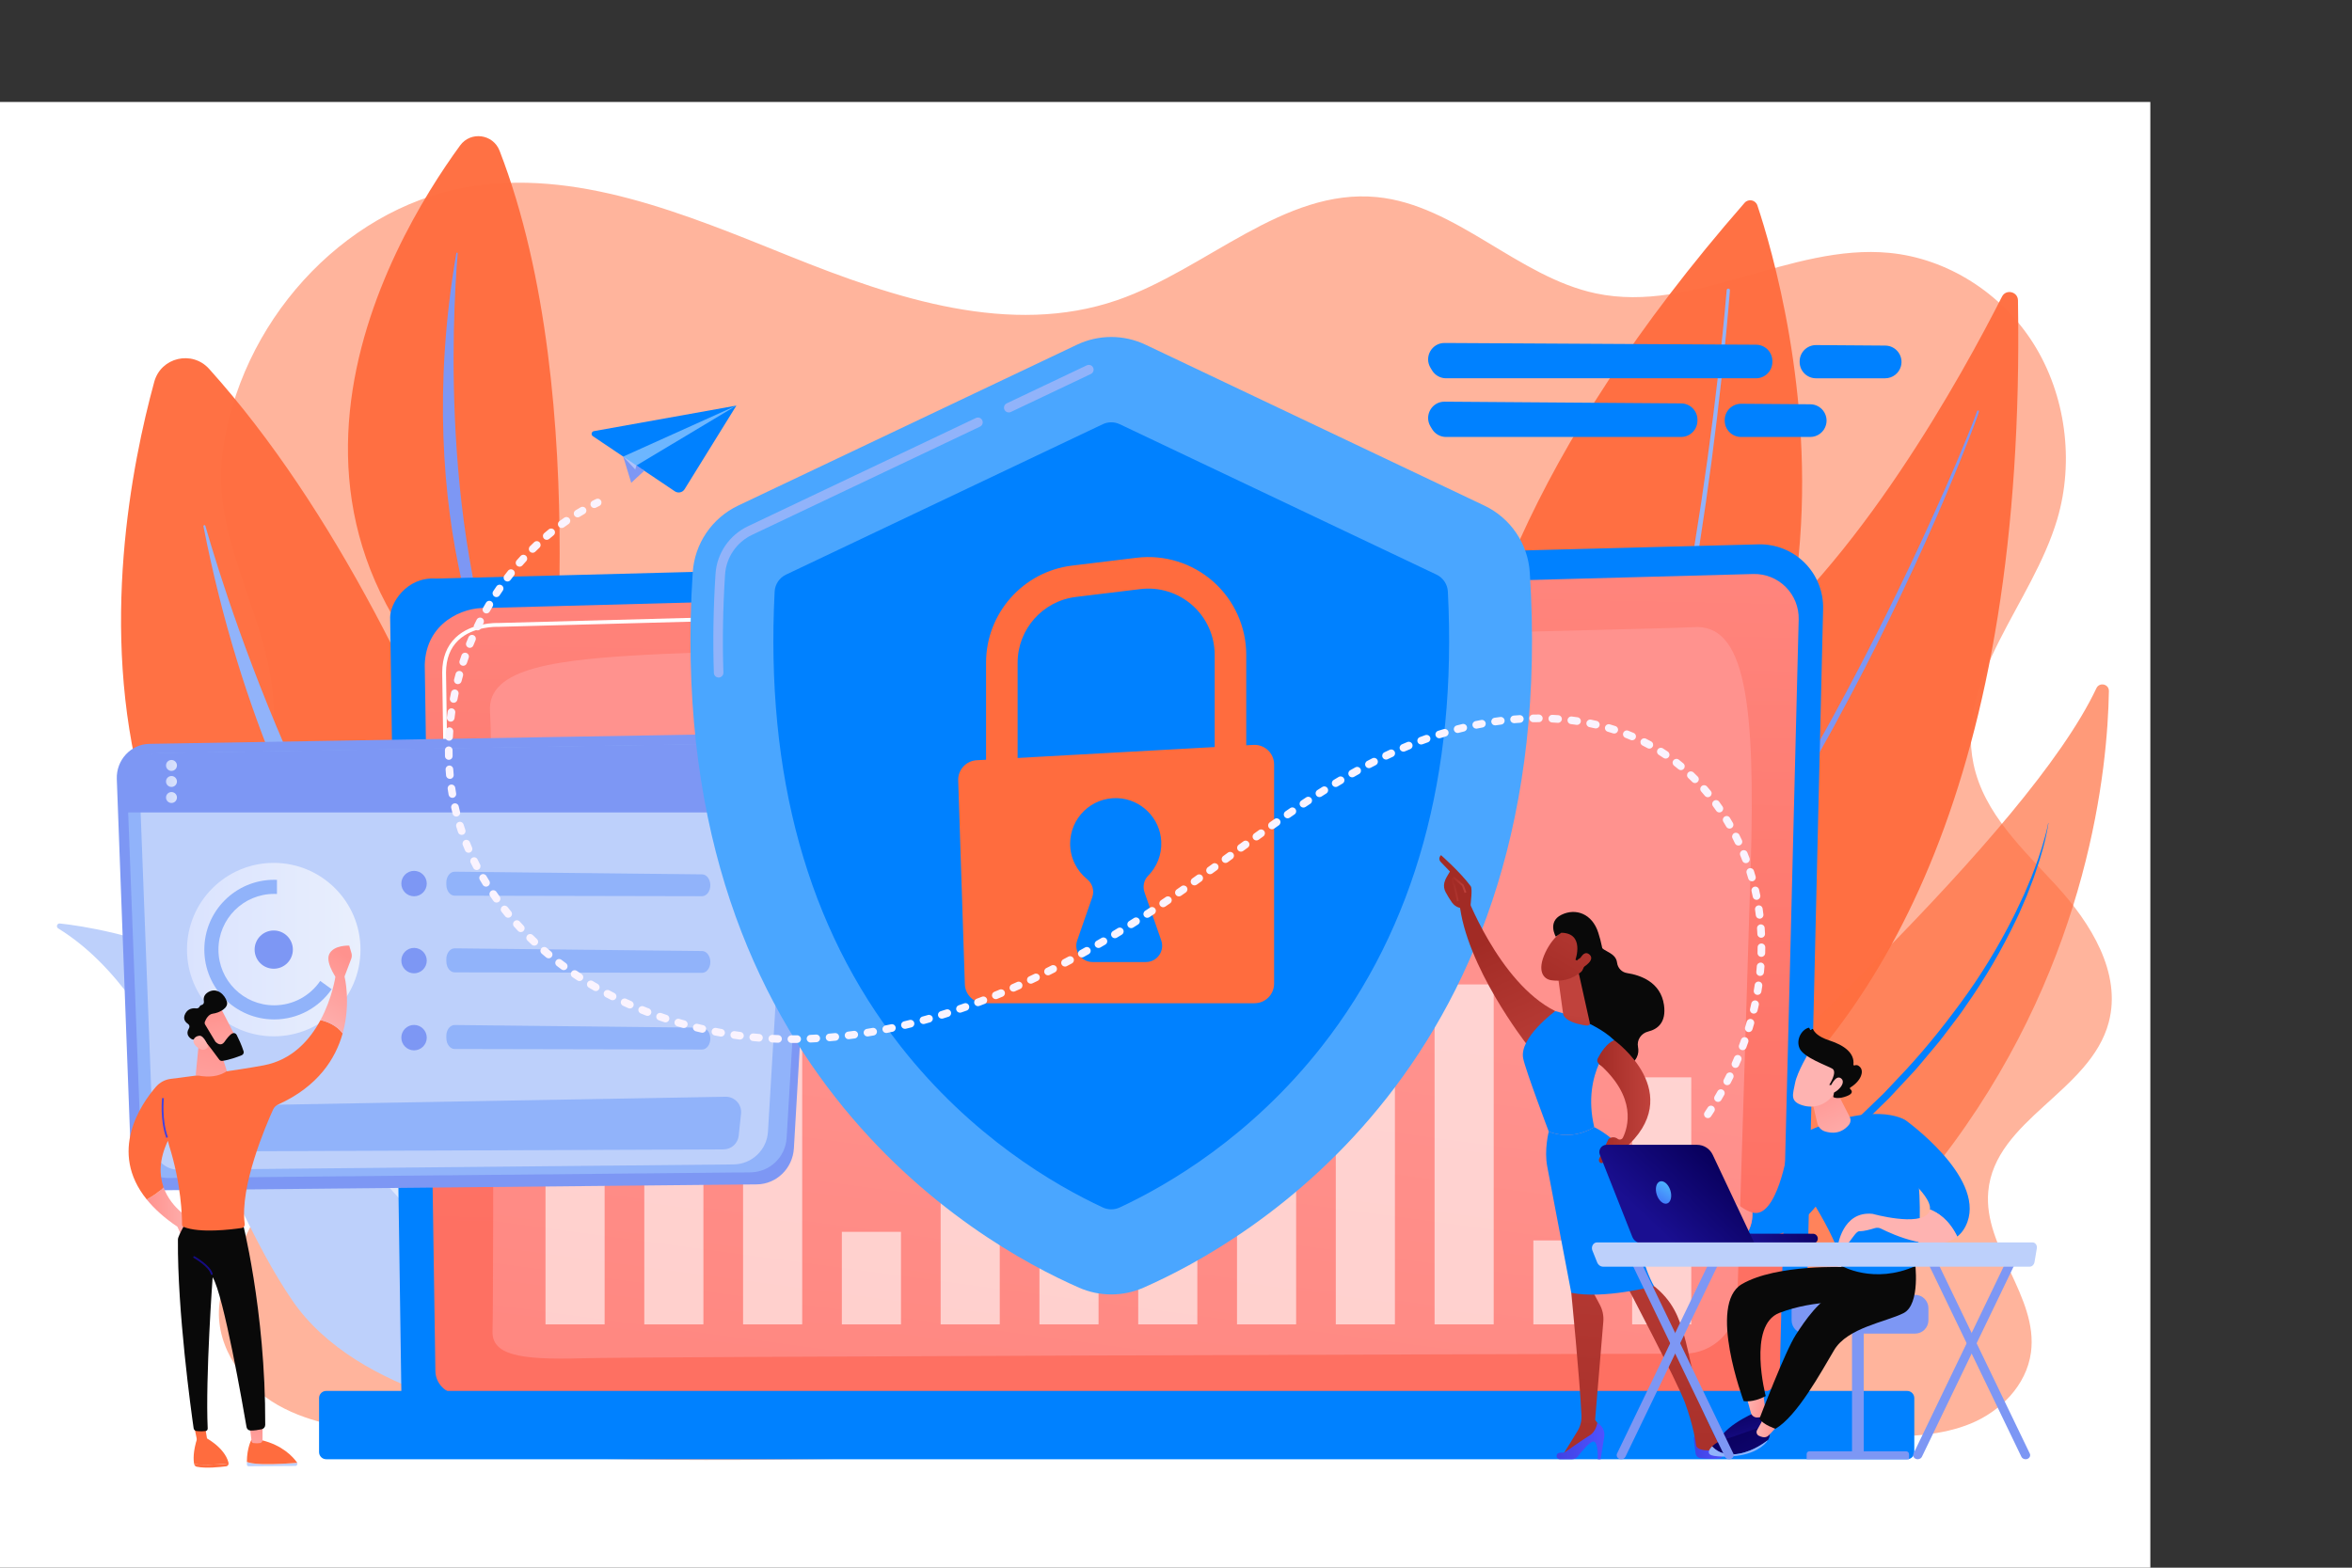 <?xml version="1.0" encoding="utf-8"?>
<svg version="1.1" x="0px" y="0px" viewBox="0 0 2475 1650" style="enable-background:new 0 0 2475 1650;" xmlns="http://www.w3.org/2000/svg">
  <rect x="0" y="0" width="2475" height="1650" fill="#333333" stroke="none"/>
  <g id="Background" transform="matrix(1, 0, 0, 1, -212.211, 107.298)">
    <rect style="fill:#FFFFFF;" width="2475" height="1650"/>
  </g>
  <g id="Illustration" transform="matrix(1, 0, 0, 1, -739.162, 290.896)">
    <g transform="matrix(1, 0, 0, 1, 672.399, -245.592)">
      <path style="fill: rgba(255, 108, 62, 0.51);" d="M2231.389,887.609c-35.301-38.7-77.046-76.446-87.933-128.99 c-18.838-90.925,61.712-168.454,88.081-257.258c18.233-61.404,8.826-131.317-24.877-184.893 c-33.703-53.576-91.018-89.729-151.578-95.609c-104.2-10.119-206.175,64.195-308.818,42.674 c-82.187-17.232-147.134-93.252-230.563-101.396c-98.174-9.583-179.629,76.192-273.38,108.487 c-112.136,38.628-233.712-1.741-343.96-46.041c-110.248-44.3-226.242-93.725-342.454-72.524 c-129.357,23.6-237.816,142.9-255.117,280.619c-17.146,136.485,126.656,246.045,4.246,409.925 c-38.254,51.213-63.698,122.516-46.787,185.298c16.431,61.001,86.352,99.583,86.86,163.012 c0.401,50.073-44.206,89.915-47.8,139.846c-3.084,42.857,26.038,82.478,61.828,102.79c35.789,20.311,77.315,25.278,117.691,29.882 l-11.902,13.541c203.371,19.321,408.009,15.02,612.157,10.703c321.944-6.809,643.888-13.617,965.832-20.426 c33.088-0.7,66.979-1.561,97.808-14.295c30.829-12.734,58.48-39.993,63.176-74.665c7.992-59.007-50.282-110.216-44.897-169.553 c6.876-75.769,107.683-105,126.865-178.361C2299.425,978.53,2266.69,926.309,2231.389,887.609z"/>
      <g>
        <path style="fill: rgba(255, 110, 64, 0.973);" d="M1916.048,170.899c29.665,88.793,181.196,612.566-284.763,843.046 c0,0-188.524-319.139,271.293-845.769C1906.601,163.569,1914.11,165.098,1916.048,170.899z"/>
        <path style="fill:#91B3FA;" d="M1887.153,260.312c-2.328,29.846-5.268,59.599-8.466,89.341 c-3.212,29.737-6.767,59.437-10.669,89.093c-7.802,59.311-16.931,118.463-27.879,177.303 c-10.991,58.824-23.701,117.382-39.598,175.159c-7.856,28.91-16.765,57.556-26.765,85.843 c-10.041,28.267-21.216,56.202-34.603,83.192c-0.988,1.991-3.403,2.805-5.394,1.817c-1.991-0.988-2.805-3.403-1.817-5.394 l0.012-0.023l0.008-0.016c13.362-26.506,24.618-54.107,34.763-82.096c10.107-28.012,19.153-56.442,27.16-85.175 c16.2-57.421,29.257-115.744,40.605-174.374c11.305-58.649,20.803-117.657,28.979-176.846 c4.089-29.595,7.832-59.24,11.233-88.924c3.386-29.681,6.518-59.414,9.032-89.16l0.001-0.016 c0.079-0.938,0.904-1.635,1.842-1.555C1886.531,258.559,1887.226,259.378,1887.153,260.312z"/>
      </g>
      <g>
        <path style="fill: rgba(255, 110, 64, 0.973);" d="M2190.264,270.813c-0.156-9.252-12.638-12.153-16.822-3.899 c-40.439,79.8-153.031,285.727-282.441,381.208c-210.709,155.465-386.945,440.77-307.65,622.321 C1583.351,1270.444,2207.18,1278.897,2190.264,270.813z"/>
        <path style="fill:#7D97F4;" d="M2149.169,387.974c-0.749,2.593-1.617,4.816-2.435,7.181l-2.574,6.963l-5.298,13.858 c-3.584,9.217-7.265,18.394-10.971,27.562c-7.466,18.312-15.158,36.531-23.018,54.679 c-15.773,36.272-32.492,72.129-49.764,107.715c-17.24,35.604-35.407,70.761-54.288,105.529l-7.058,13.051l-7.229,12.957 c-4.857,8.617-9.556,17.324-14.557,25.859l-14.828,25.708l-15.214,25.484c-40.926,67.735-85.424,133.392-134.409,195.618 c-3.007,3.931-6.14,7.763-9.3,11.572l-9.431,11.468l-9.43,11.467c-3.19,3.783-6.482,7.482-9.718,11.227 c-6.539,7.432-12.904,15.015-19.584,22.319l-20.165,21.8c-27.429,28.55-56.116,55.911-86.593,81.171 c-0.428,0.355-1.062,0.295-1.417-0.132c-0.349-0.421-0.297-1.042,0.112-1.399l0.01-0.009 c29.764-25.954,57.998-53.571,84.849-82.479l19.866-21.931c6.579-7.347,12.845-14.974,19.282-22.445 c3.185-3.765,6.426-7.483,9.565-11.286l9.278-11.527l9.278-11.525c3.109-3.828,6.191-7.678,9.147-11.628l18.007-23.483 c5.954-7.864,11.692-15.892,17.548-23.83c2.902-3.989,5.857-7.938,8.714-11.959l8.482-12.127l8.482-12.127 c2.843-4.031,5.657-8.082,8.372-12.202c22.262-32.592,43.22-66.052,63.85-99.701c41.004-67.474,78.533-137.03,113.841-207.672 c17.596-35.354,34.5-71.057,50.729-107.066c8.138-17.994,16.11-36.065,23.857-54.232c3.846-9.094,7.669-18.2,11.393-27.344 l5.508-13.745l2.676-6.898c0.842-2.288,1.776-4.669,2.455-6.808l0.067-0.211c0.167-0.526,0.728-0.816,1.254-0.65 C2149.029,386.909,2149.318,387.456,2149.169,387.974z"/>
      </g>
      <g>
        <path style="fill: rgba(255, 110, 64, 0.698);" d="M1637.778,1473.885c0,0,6.058-128.105,138.535-254.449 c122.915-117.226,424.588-387.963,496.484-540.375c3.185-6.751,13.271-4.466,13.151,2.999 c-1.291,80.068-20.283,280.346-163.852,476.163C1936.955,1410.74,1637.778,1473.885,1637.778,1473.885z"/>
        <path style="fill: rgb(0, 129, 255);" d="M2222.331,821.129c-2.728,17.507-7.633,34.618-13.455,51.346c-0.716,2.097-1.392,4.21-2.143,6.295 l-2.375,6.209l-4.76,12.423l-5.273,12.212c-1.795,4.055-3.424,8.193-5.467,12.13c-15.265,32.024-33.153,62.852-53.633,91.866 c-4.825,7.468-10.41,14.379-15.725,21.491c-5.428,7.023-10.544,14.304-16.399,20.984l-17.106,20.421 c-2.777,3.471-5.907,6.626-8.907,9.896l-9.074,9.748l-9.076,9.748l-4.552,4.86l-4.77,4.644l-19.083,18.576 c-3.202,3.068-6.314,6.254-9.592,9.226l-9.82,8.932l-19.641,17.864l-19.84,17.641c-6.632,5.859-13.207,11.784-19.922,17.546 c-13.351,11.617-26.774,23.151-40.321,34.535c-13.476,11.47-27.13,22.719-40.726,34.039l-41.127,33.517 c-27.433,22.306-54.895,44.558-81.564,67.661c-6.751,5.69-13.199,11.692-19.756,17.59c-3.316,2.912-6.42,6.032-9.599,9.082 c-3.145,3.081-6.38,6.082-9.454,9.231c-6.009,6.422-12.272,12.641-17.818,19.469l-4.292,5.015 c-0.703,0.845-1.458,1.652-2.12,2.529l-1.967,2.645l-7.878,10.59l-0.031,0.042c-0.332,0.446-0.963,0.539-1.409,0.207 c-0.429-0.32-0.53-0.919-0.241-1.361c9.757-14.861,21.08-28.624,33.197-41.598c3.023-3.249,6.201-6.341,9.295-9.521 c3.126-3.146,6.185-6.369,9.443-9.371c6.445-6.082,12.796-12.282,19.429-18.149c26.285-23.775,53.6-46.282,80.685-69.01 c27.119-22.693,54.235-45.349,81.095-68.298c26.886-22.92,53.403-46.253,79.731-69.798l19.585-17.836l9.792-8.918 c3.269-2.969,6.366-6.082,9.558-9.116l19.022-18.317l4.756-4.579l4.537-4.793l9.046-9.614 c24.458-25.333,46.732-52.693,67.525-81.079c20.919-28.324,39.311-58.512,55.149-89.98c2.114-3.871,3.803-7.942,5.742-11.898 l5.648-11.954l5.143-12.178l2.571-6.094c0.815-2.047,1.557-4.122,2.34-6.183c1.515-4.138,3.161-8.237,4.573-12.414l4.134-12.571 c2.486-8.456,5.056-16.929,6.672-25.612c0.01-0.068,0.072-0.116,0.14-0.107C2222.292,820.995,2222.338,821.062,2222.331,821.129z "/>
      </g>
      <g>
        <path style="fill: rgba(255, 110, 64, 0.973);" d="M681.374,1180.974c0,0-128.411-542.199-394.541-838.011 c-17.89-19.885-50.672-12.225-57.736,13.574C181.857,529.043,91.201,1052.307,681.374,1180.974z"/>
        <path style="fill:#91B3FA;" d="M627.361,1146.01c1.324,1.294-0.429,3.34-1.914,2.235 c-54.757-40.727-266.454-240.84-344.596-639.616c-0.251-1.281,1.633-1.769,1.993-0.514 C309.421,600.552,418.07,941.403,627.361,1146.01z"/>
      </g>
      <g>
        <path style="fill: rgba(255, 110, 64, 0.973);" d="M642.793,765.526c0,0,51.188-390.176-50.337-652.218c-6.825-17.615-30.389-20.778-41.523-5.517 C476.484,209.839,285.411,532.578,642.793,765.526z"/>
        <path style="fill:#7D97F4;" d="M615.9,728.897c0.549,1.186-1.121,2.097-1.824,0.996 c-25.939-40.62-115.524-225.828-67.114-508.707c0.156-0.909,1.522-0.758,1.445,0.16C542.772,289.04,529.03,541.326,615.9,728.897 z"/>
      </g>
      <g>
        <path style="fill:#BDD0FB;" d="M128.036,931.867c-2.559-1.58-1.23-5.528,1.76-5.204c47.731,5.167,221.238,34.577,351.432,194.759 c119.121,146.559,178.687,268.897,199.008,315.301c4.018,9.176-3.324,19.29-13.292,18.297 c-59.081-5.883-223.652-31.011-292.49-131.459C292.193,1203.526,250.169,1007.285,128.036,931.867z"/>
        <path style="opacity:0.5;fill:#FFFFFF;" d="M268.209,1014.757c0,0,155.388,58.638,399.597,423.421 C667.806,1438.178,402.96,1084.578,268.209,1014.757z"/>
      </g>
      <g>
        <g>
          <path style="fill: rgb(0, 129, 255);" d="M1965.668,1422.485 c0,14.468-11.849,26.305-26.331,26.305H515.484c-14.481,0-26.33-11.837-26.33-26.305l-11.848-818.249 c0-14.468,17.046-42.713,48.285-40.59l1391.547-36.006c18.17-0.47,35.739,6.523,48.606,19.349 c12.868,12.826,19.908,30.361,19.479,48.515L1965.668,1422.485z"/>
          <linearGradient id="SVGID_00000050638301207291941470000004192673467736107447_" gradientUnits="userSpaceOnUse" x1="1223.933" y1="1266.407" x2="1247.935" y2="63.284">
            <stop offset="0" style="stop-color:#FE7062"/>
            <stop offset="1" style="stop-color:#FF928E"/>
          </linearGradient>
          <path style="fill:url(#SVGID_00000050638301207291941470000004192673467736107447_);" d="M1939.673,1397.248 c0,13.7-11.21,24.91-24.911,24.91H549.821c-13.701,0-24.91-11.21-24.91-24.91l-11.18-742.814 c1.317-44.701,40.507-60.767,64.263-59.818l1333.671-35.78c12.766-0.342,25.108,4.576,34.149,13.594 c9.041,9.018,14.014,21.36,13.694,34.126L1939.673,1397.248z"/>
          <g>
            <path style="fill:#FFFFFF;" d="M539.661,1042.72c-1.098,0-1.995-0.881-2.011-1.983l-0.884-60.241 c-0.016-1.111,0.872-2.025,1.983-2.042c0.01,0,0.02,0,0.031,0c1.098,0,1.995,0.881,2.011,1.983l0.884,60.242 c0.016,1.111-0.872,2.025-1.983,2.042C539.682,1042.72,539.672,1042.72,539.661,1042.72z"/>
            <path style="fill:#FFFFFF;" d="M537.493,895.098c-1.098,0-1.995-0.881-2.012-1.983l-3.388-230.723 c0.07-15.409,4.817-27.717,14.11-36.622c16.905-16.199,43.361-15.391,44.481-15.342l425.901-11.429 c1.128-0.063,2.036,0.846,2.065,1.957c0.031,1.111-0.846,2.036-1.957,2.065l-426.017,11.429 c-1.19-0.039-26-0.809-41.688,14.226c-8.475,8.121-12.805,19.457-12.87,33.695l3.388,230.685 c0.016,1.111-0.872,2.025-1.983,2.042C537.514,895.098,537.503,895.098,537.493,895.098z"/>
          </g>
          <linearGradient id="SVGID_00000068665367183541595710000011330427430007579806_" gradientUnits="userSpaceOnUse" x1="1042.685" y1="2470.096" x2="1240.706" y2="996.947">
            <stop offset="0" style="stop-color:#FE7062"/>
            <stop offset="1" style="stop-color:#FF928E"/>
          </linearGradient>
          <path style="fill:url(#SVGID_00000068665367183541595710000011330427430007579806_);" d="M585.045,1356.041 c1.429-61.394,0.897-605.058-2.626-652.011c-3.523-46.953,69.604-55.76,181.875-61.044 c112.271-5.284,1059.55-26.204,1083.94-28.182c54.824-4.445,66.172,77.5,60.687,255.396 c-4.12,133.652-10.95,353.821-14.093,455.071c-0.936,30.148-25.577,54.068-55.739,54.151 c-227.954,0.626-1101.634,3.13-1159.796,4.863C612.362,1386.278,584.478,1380.385,585.045,1356.041z"/>
        </g>
        <path style="fill: rgb(0, 129, 255);" d="M2073.672,1490.553H410.016 c-4.128,0-7.505-3.377-7.505-7.505v-56.884c0-4.128,3.377-7.505,7.505-7.505h1663.657c4.128,0,7.505,3.377,7.505,7.505v56.884 C2081.177,1487.176,2077.8,1490.553,2073.672,1490.553z"/>
      </g>
      <g style="opacity:0.6;">
        <rect x="640.797" y="1079.374" style="fill:#FFFFFF;" width="62.213" height="269.212"/>
        <rect x="744.749" y="1171.898" style="fill:#FFFFFF;" width="62.213" height="176.688"/>
        <rect x="848.701" y="943.231" style="fill:#FFFFFF;" width="62.213" height="405.355"/>
        <rect x="952.653" y="1251.204" style="fill:#FFFFFF;" width="62.213" height="97.382"/>
        <rect x="1056.606" y="997.424" style="fill:#FFFFFF;" width="62.213" height="351.162"/>
        <rect x="1160.558" y="1058.226" style="fill:#FFFFFF;" width="62.213" height="290.361"/>
        <rect x="1264.51" y="1124.314" style="fill:#FFFFFF;" width="62.213" height="224.272"/>
        <rect x="1368.462" y="861.281" style="fill:#FFFFFF;" width="62.213" height="487.305"/>
        <rect x="1472.414" y="912.831" style="fill:#FFFFFF;" width="62.213" height="435.756"/>
        <rect x="1576.366" y="990.815" style="fill:#FFFFFF;" width="62.213" height="357.771"/>
        <rect x="1680.319" y="1260.242" style="fill:#FFFFFF;" width="62.213" height="88.344"/>
        <rect x="1784.271" y="1088.626" style="fill:#FFFFFF;" width="62.213" height="259.96"/>
      </g>
      <g>
        <path style="fill:#7D97F4;" d="M223.979,737.602l654.785-11.065c26.362-0.446,47.521,22.165,45.955,49.106l-22.538,387.587 c-1.234,21.212-18.295,37.829-39.053,38.034l-629.407,6.224c-15.546,0.154-28.391-12.381-28.983-28.285l-15.059-404.519 C188.934,754.666,204.411,737.933,223.979,737.602z"/>
        <path style="fill:#91B3FA;" d="M200.611,782.757c-0.726-19.046,14.348-34.966,33.405-35.28l637.696-10.528 c25.674-0.424,46.281,21.088,44.755,46.72l-21.95,368.751c-1.201,20.181-17.818,35.99-38.034,36.186l-612.98,5.922 c-15.141,0.146-27.65-11.78-28.227-26.91L200.611,782.757z"/>
        <path style="fill:#BDD0FB;" d="M214.132,793.782c-0.691-18.136,13.663-33.296,31.81-33.595l607.237-10.025 c24.448-0.404,44.07,20.081,42.618,44.488l-20.902,351.139c-1.144,19.218-16.967,34.271-36.217,34.457l-583.702,5.639 c-14.417,0.139-26.329-11.217-26.878-25.625L214.132,793.782z"/>
        <path style="fill:#7D97F4;" d="M873.185,736.644l-640.368,10.572c-19.137,0.316-34.274,16.303-33.545,35.428l1.034,27.129 h716.262l1.56-26.214C919.66,757.82,898.966,736.218,873.185,736.644z"/>
        <g style="opacity:0.85;">
          <linearGradient id="SVGID_00000095323790631868479670000017667672212858826631_" gradientUnits="userSpaceOnUse" x1="241.435" y1="760.329" x2="252.954" y2="760.329">
            <stop offset="0" style="stop-color:#DAE3FE"/>
            <stop offset="1" style="stop-color:#E9EFFD"/>
          </linearGradient>
          <path style="fill:url(#SVGID_00000095323790631868479670000017667672212858826631_);" d="M252.954,760.329 c0,3.181-2.579,5.759-5.759,5.759c-3.181,0-5.76-2.578-5.76-5.759c0-3.181,2.579-5.76,5.76-5.76 C250.375,754.569,252.954,757.148,252.954,760.329z"/>
          <linearGradient id="SVGID_00000163767814104155620480000006247286393237513881_" gradientUnits="userSpaceOnUse" x1="241.435" y1="777.205" x2="252.954" y2="777.205">
            <stop offset="0" style="stop-color:#DAE3FE"/>
            <stop offset="1" style="stop-color:#E9EFFD"/>
          </linearGradient>
          <path style="fill:url(#SVGID_00000163767814104155620480000006247286393237513881_);" d="M252.954,777.205 c0,3.181-2.579,5.759-5.759,5.759c-3.181,0-5.76-2.578-5.76-5.759c0-3.181,2.579-5.759,5.76-5.759 C250.375,771.446,252.954,774.024,252.954,777.205z"/>
          <linearGradient id="SVGID_00000057834374263334389920000006645735327712104090_" gradientUnits="userSpaceOnUse" x1="241.435" y1="794.082" x2="252.954" y2="794.082">
            <stop offset="0" style="stop-color:#DAE3FE"/>
            <stop offset="1" style="stop-color:#E9EFFD"/>
          </linearGradient>
          <path style="fill:url(#SVGID_00000057834374263334389920000006645735327712104090_);" d="M252.954,794.082 c0,3.181-2.579,5.76-5.759,5.76c-3.181,0-5.76-2.579-5.76-5.76c0-3.181,2.579-5.759,5.76-5.759 C250.375,788.322,252.954,790.901,252.954,794.082z"/>
        </g>
        <linearGradient id="SVGID_00000078742275855968027820000005169346228920517816_" gradientUnits="userSpaceOnUse" x1="263.538" y1="954.162" x2="446.098" y2="954.162">
          <stop offset="0" style="stop-color:#DAE3FE"/>
          <stop offset="1" style="stop-color:#E9EFFD"/>
        </linearGradient>
        <circle style="fill:url(#SVGID_00000078742275855968027820000005169346228920517816_);" cx="354.818" cy="954.162" r="91.28"/>
        <circle style="fill:#7D97F4;" cx="354.818" cy="954.162" r="20.124"/>
        <path style="fill:#91B3FA;" d="M403.746,987.126c-10.552,15.492-28.33,25.667-48.488,25.667 c-32.382,0-58.632-26.25-58.632-58.632c0-32.382,26.25-58.632,58.632-58.632c0.992,0,1.978,0.026,2.957,0.075v-14.863 c-0.982-0.039-1.967-0.064-2.957-0.064c-40.584,0-73.484,32.9-73.484,73.484c0,40.584,32.9,73.484,73.484,73.484 c25.106,0,47.268-12.594,60.523-31.806L403.746,987.126z"/>
        <g>
          <g>
            <path style="fill:#7D97F4;" d="M515.836,884.742c-0.049,7.387-6.076,13.335-13.463,13.287 c-7.387-0.049-13.335-6.076-13.287-13.463c0.049-7.387,6.076-13.336,13.463-13.287 C509.936,871.327,515.885,877.355,515.836,884.742z"/>
            <linearGradient id="SVGID_00000072256374325440505670000002257405684828676770_" gradientUnits="userSpaceOnUse" x1="490.546" y1="883.193" x2="490.729" y2="883.193">
              <stop offset="0" style="stop-color:#4042E2"/>
              <stop offset="1" style="stop-color:#4F52FF"/>
            </linearGradient>
            <path style="fill:url(#SVGID_00000072256374325440505670000002257405684828676770_);" d="M490.546,883.942 c0.03-0.509,0.092-1.009,0.183-1.498L490.546,883.942z"/>
          </g>
          <g>
            <path style="fill:#7D97F4;" d="M515.836,965.824c-0.049,7.387-6.076,13.335-13.463,13.287s-13.335-6.076-13.287-13.463 c0.049-7.387,6.076-13.336,13.463-13.287C509.936,952.41,515.885,958.437,515.836,965.824z"/>
            <linearGradient id="SVGID_00000164481851868824016980000003033615369776006581_" gradientUnits="userSpaceOnUse" x1="490.546" y1="964.275" x2="490.729" y2="964.275">
              <stop offset="0" style="stop-color:#09005D"/>
              <stop offset="1" style="stop-color:#1A0F91"/>
            </linearGradient>
            <path style="fill:url(#SVGID_00000164481851868824016980000003033615369776006581_);" d="M490.546,965.024 c0.03-0.509,0.092-1.009,0.183-1.498L490.546,965.024z"/>
          </g>
          <g>
            <path style="fill:#7D97F4;" d="M515.836,1046.906c-0.049,7.387-6.076,13.335-13.463,13.286 c-7.387-0.048-13.335-6.076-13.287-13.463c0.049-7.387,6.076-13.335,13.463-13.287 C509.936,1033.492,515.885,1039.52,515.836,1046.906z"/>
            <linearGradient id="SVGID_00000047057281892269000220000005877164996791771536_" gradientUnits="userSpaceOnUse" x1="490.546" y1="1045.357" x2="490.729" y2="1045.357">
              <stop offset="0" style="stop-color:#4042E2"/>
              <stop offset="1" style="stop-color:#4F52FF"/>
            </linearGradient>
            <path style="fill:url(#SVGID_00000047057281892269000220000005877164996791771536_);" d="M490.546,1046.106 c0.03-0.509,0.092-1.009,0.183-1.498L490.546,1046.106z"/>
          </g>
          <path style="fill:#91B3FA;" d="M536.412,884.046l0.061,2.278c0.167,6.167,4.019,11.06,8.726,11.084l260.251,0.543 c4.86,0.025,8.808-5.139,8.799-11.511l0,0c-0.008-6.248-3.823-11.343-8.588-11.469l-260.312-2.821 C540.318,872.017,536.234,877.453,536.412,884.046z"/>
          <path style="fill:#91B3FA;" d="M536.412,964.732l0.061,2.278c0.167,6.167,4.019,11.06,8.726,11.084l260.251,0.543 c4.86,0.025,8.808-5.139,8.799-11.511l0,0c-0.008-6.248-3.823-11.343-8.588-11.469l-260.312-2.821 C540.318,952.703,536.234,958.139,536.412,964.732z"/>
          <path style="fill:#91B3FA;" d="M536.412,1045.419l0.061,2.278c0.167,6.167,4.019,11.06,8.726,11.084l260.251,0.543 c4.86,0.025,8.808-5.139,8.799-11.511l0,0c-0.008-6.248-3.823-11.343-8.588-11.469l-260.312-2.821 C540.318,1033.39,536.234,1038.826,536.412,1045.419z"/>
        </g>
        <path style="fill:#91B3FA;" d="M846.556,1126.862c1.026-9.648-6.632-18.013-16.332-17.841l-558.688,9.911 c-9.812,0.174-17.197,8.992-15.648,18.682l2.464,15.411c1.255,7.853,8.045,13.621,15.998,13.59l553.763-2.176 c8.228-0.032,15.113-6.249,15.983-14.431L846.556,1126.862z"/>
      </g>
      <g>
        <path style="fill: rgb(255, 108, 62);" d="M307.313,1495.028 c0.004-0.274-0.014-0.551-0.084-0.831c-4.143-16.426-24.706-26.656-24.706-26.656l-8.148,0.639 c-4.685,14.477-4.083,23.356-3.331,27.311c0.021,0.111,0.055,0.216,0.084,0.324 C277.848,1496.414,291.684,1496.806,307.313,1495.028z"/>
        <path style="fill: rgb(255, 108, 62);" d="M271.127,1495.813c0.363,1.321,1.338,2.349,2.586,2.611c9.562,2.011,24.759,0.393,31.14-0.442 c1.408-0.184,2.437-1.486,2.46-2.956C291.684,1496.806,277.848,1496.414,271.127,1495.813z"/>
        <linearGradient id="SVGID_00000002370960698708295330000013582729425518718100_" gradientUnits="userSpaceOnUse" x1="7587.819" y1="1229.544" x2="7636.876" y2="1229.544" gradientTransform="matrix(1 0 0 1 -7366.617 0)">
          <stop offset="0" style="stop-color:#FF928E"/>
          <stop offset="1" style="stop-color:#FEB3B1"/>
        </linearGradient>
        <path style="fill:url(#SVGID_00000002370960698708295330000013582729425518718100_);" d="M238.859,1204.261 c-5.033,5.372-12.443,10.013-17.657,12.908c7.787,9.625,18.324,19.265,32.273,28.699l3.992,8.959l12.791-15.331 C270.259,1239.496,247.307,1228.074,238.859,1204.261z"/>
        <path style="fill: rgb(255, 108, 62);" d="M271.097,1456.042l3.451,16.614 c0.253,1.218,1.188,2.129,2.321,2.236c1.387,0.13,3.361,0.206,5.347-0.085c1.78-0.262,3.02-2.071,2.704-4.012l-2.399-14.751 H271.097z"/>
        <path style="fill:#BDD0FB;" d="M342.602,1495.647c-8.999-0.252-13.654-1.312-16.06-2.295c-0.006,0.895,0,1.806,0.029,2.749 c0.031,1.008,0.778,1.813,1.696,1.807l49.412-0.319c1.577-0.01,2.498-1.839,1.815-3.285 C373.014,1494.839,356.514,1496.036,342.602,1495.647z"/>
        <path style="fill: rgb(255, 108, 62);" d="M379.493,1494.303 c-0.06-0.126-0.111-0.254-0.196-0.373c-4.364-6.097-15.478-18.239-37.44-23.505l-10.536-0.332c0,0-4.691,8.154-4.78,23.258 c2.406,0.984,7.061,2.043,16.06,2.295C356.514,1496.036,373.014,1494.839,379.493,1494.303z"/>
        <linearGradient id="SVGID_00000137812556726146912240000015502966029313353366_" gradientUnits="userSpaceOnUse" x1="7704.611" y1="1446.61" x2="7697.584" y2="1507.933" gradientTransform="matrix(1 0 0 1 -7366.617 0)">
          <stop offset="0" style="stop-color:#FF928E"/>
          <stop offset="1" style="stop-color:#FEB3B1"/>
        </linearGradient>
        <path style="fill:url(#SVGID_00000137812556726146912240000015502966029313353366_);" d="M329.368,1454.126 c0.117,0.785,1.561,12.721,2.12,17.349c0.133,1.1,0.929,1.951,1.934,2.071c1.794,0.214,4.697,0.409,7.237-0.111 c1.37-0.281,2.362-1.597,2.362-3.128v-18.736L329.368,1454.126z"/>
        <path style="fill: rgb(9, 9, 9);" d="M320.915,1236.302 c0,0,25.411,96.573,24.952,218.1c-0.009,2.216-1.564,4.128-3.732,4.584c-3.195,0.673-7.892,1.472-11.78,1.363 c-2.076-0.058-3.811-1.598-4.16-3.644c-3.563-20.895-24.011-138.608-35.661-157.719c0,0-7.665,104.841-5.215,159.233 c0.061,1.352-0.929,2.526-2.274,2.681c-2.04,0.236-5.304,0.415-9.457-0.026c-1.577-0.167-2.849-1.359-3.074-2.929 c-2.538-17.684-17.146-122.947-16.525-198.774c0.035-4.276,11.308-22.869,11.308-22.869H320.915z"/>
        <path style="fill: rgb(255, 108, 62);" d="M404.011,1028.342 c-11.155,20.762-29.671,41.948-59.797,47.627c-27.812,5.241-77.753,11.719-97.828,14.248c-6.037,0.76-11.558,3.737-15.536,8.341 c-15.777,18.257-50.396,68.243-9.648,118.611c5.214-2.895,12.624-7.536,17.657-12.908c-4.508-12.708-4.877-28.948,4.57-48.863 c0.323,1.578,0.722,3.141,1.207,4.679c13.022,41.254,13.717,75.584,13.688,83.496c-0.004,1.074,0.641,2.042,1.638,2.441 c17.138,6.868,50.128,2.78,61.203,1.13c2.031-0.302,3.397-2.193,3.116-4.227c-5.435-39.376,22.459-104.152,29.826-120.377 c1.078-2.374,2.977-4.28,5.352-5.354c42.13-19.059,60.446-48.397,67.871-74.827 C420.908,1033.737,410.952,1029.971,404.011,1028.342z"/>
        <linearGradient id="SVGID_00000073686249364252254480000002471333544909279391_" gradientUnits="userSpaceOnUse" x1="7817.177" y1="974.33" x2="7768.258" y2="1043.349" gradientTransform="matrix(1 0 0 1 -7366.617 0)">
          <stop offset="0" style="stop-color:#FF928E"/>
          <stop offset="1" style="stop-color:#FEB3B1"/>
        </linearGradient>
        <path style="fill:url(#SVGID_00000073686249364252254480000002471333544909279391_);" d="M427.331,1042.36 c9-32.034,2.001-59.794,2.001-59.794h-9.598c0,0-3.284,22.624-15.722,45.776C410.952,1029.971,420.908,1033.737,427.331,1042.36z "/>
        <linearGradient id="SVGID_00000009550759000537143890000002691921839598978446_" gradientUnits="userSpaceOnUse" x1="7796.465" y1="959.65" x2="7747.547" y2="1028.669" gradientTransform="matrix(1 0 0 1 -7366.617 0)">
          <stop offset="0" style="stop-color:#FF928E"/>
          <stop offset="1" style="stop-color:#FEB3B1"/>
        </linearGradient>
        <path style="fill:url(#SVGID_00000009550759000537143890000002691921839598978446_);" d="M423.111,987.675 c0,0-14.613-18.927-9.864-28.786c4.749-9.859,21.025-8.901,21.025-8.901l2.282,7.726c0.6,2.033,0.519,4.206-0.23,6.188 l-8.992,23.773H423.111z"/>
        <linearGradient id="SVGID_00000054986650010284620810000000451354550042182023_" gradientUnits="userSpaceOnUse" x1="7662.898" y1="1043.306" x2="7636.069" y2="1159.244" gradientTransform="matrix(1 0 0 1 -7366.617 0)">
          <stop offset="0" style="stop-color:#FF928E"/>
          <stop offset="1" style="stop-color:#FEB3B1"/>
        </linearGradient>
        <path style="fill:url(#SVGID_00000054986650010284620810000000451354550042182023_);" d="M276.008,1052.334l-3.303,33.746 c0,0,18.984,5.718,32.792-4.025l-9.706-30.67L276.008,1052.334z"/>
        <g>
          <linearGradient id="SVGID_00000140702673259475602750000017431705798562586273_" gradientUnits="userSpaceOnUse" x1="3596.091" y1="4514.726" x2="3548.493" y2="4577.693" gradientTransform="matrix(0.685 -0.728 0.728 0.685 -5460.098 544.782)">
            <stop offset="0" style="stop-color:#FF928E"/>
            <stop offset="1" style="stop-color:#FEB3B1"/>
          </linearGradient>
          <path style="fill:url(#SVGID_00000140702673259475602750000017431705798562586273_);" d="M298.036,1013.871 c0.457,0.43,19.283,37.4,19.283,37.4l-21.338,10.301l-23.049-32.389C272.932,1029.183,290.387,1006.671,298.036,1013.871z"/>
          <path style="fill: rgb(9, 9, 9);" d="M282.373,1030.08 c-0.381,0.985-0.287,2.084,0.256,2.989l10.642,17.74c0.162,0.269,0.354,0.512,0.584,0.726c1.267,1.179,5.601,4.609,8.952-0.061 c2.856-3.98,5.536-7.598,8.407-9.091c1.677-0.871,3.74-0.175,4.591,1.512c1.754,3.475,5.15,10.559,7.284,17.277 c0.535,1.683-0.334,3.491-1.972,4.155c-4.321,1.75-12.86,4.916-20.438,5.962c-1.245,0.172-2.477-0.353-3.218-1.368 c-3.26-4.466-12.449-16.948-15.585-20.072c-2.914-2.902-8.291-1.808-10.714-1.112c-0.92,0.264-1.899,0.137-2.719-0.357 c-2.458-1.481-6.749-5.168-2.824-11.411c0.976-1.552,0.478-3.62-1.053-4.627c-2.745-1.806-5.723-5.195-2.885-10.683 c2.872-5.556,8.002-6.055,11.496-5.628c1.546,0.189,3.115-0.622,3.708-2.062c0.264-0.641,0.785-1.187,1.756-1.383 c1.831-0.372,3.033-2.046,2.674-3.88c-0.616-3.144-0.152-7.228,4.868-9.988c9.207-5.062,17.271,3.186,19.322,10.148 c2.051,6.963-8.243,11.883-14.718,12.704C286.03,1022.176,283.422,1027.367,282.373,1030.08z"/>
          <linearGradient id="SVGID_00000183933833161167791420000007388601884636099770_" gradientUnits="userSpaceOnUse" x1="3526.379" y1="4564.591" x2="3564.556" y2="4525.422" gradientTransform="matrix(0.685 -0.728 0.728 0.685 -5460.098 544.782)">
            <stop offset="0" style="stop-color:#FF928E"/>
            <stop offset="1" style="stop-color:#FEB3B1"/>
          </linearGradient>
          <path style="fill:url(#SVGID_00000183933833161167791420000007388601884636099770_);" d="M285.874,1056.365 c0,0-4.094-11.979-9.334-11.539c-5.24,0.44-9.365,5.66-2.871,11.529C281.748,1063.655,285.874,1056.365,285.874,1056.365z"/>
        </g>
        <linearGradient id="SVGID_00000045598127259955492420000018247834273845419923_" gradientUnits="userSpaceOnUse" x1="160.494" y1="1201.334" x2="60.494" y2="1289.334">
          <stop offset="0" style="stop-color:#4042E2"/>
          <stop offset="1" style="stop-color:#4F52FF"/>
        </linearGradient>
        <path style="fill:url(#SVGID_00000045598127259955492420000018247834273845419923_);" d="M241.702,1152.313 c-6.908-18.904-4.402-41.731-4.375-41.959l1.903,0.218c-0.025,0.224-2.478,22.613,4.272,41.083L241.702,1152.313z"/>
        <linearGradient id="SVGID_00000033336811233058116550000015226034441894651319_" gradientUnits="userSpaceOnUse" x1="7662.061" y1="1259.83" x2="7643.218" y2="1293.366" gradientTransform="matrix(1 0 0 1 -7366.617 0)">
          <stop offset="0" style="stop-color:#09005D"/>
          <stop offset="1" style="stop-color:#1A0F91"/>
        </linearGradient>
        <path style="fill:url(#SVGID_00000033336811233058116550000015226034441894651319_);" d="M289.6,1296.525 c-0.426,0-0.815-0.286-0.926-0.718c-2.107-8.128-17.887-17.06-18.046-17.149c-0.461-0.259-0.626-0.843-0.367-1.304 c0.259-0.461,0.84-0.626,1.304-0.367c0.678,0.38,16.652,9.423,18.963,18.339c0.133,0.512-0.175,1.035-0.687,1.168 C289.762,1296.515,289.68,1296.525,289.6,1296.525z"/>
      </g>
      <g>
        <path style="fill: rgb(74, 166, 255);" d="M1676.556,557.214 c-1.967-30.398-20.324-57.327-47.84-70.396l-356.504-169.317c-22.831-10.843-49.328-10.843-72.158,0L843.549,486.819 c-27.516,13.069-45.874,39.997-47.841,70.396c-33.44,516.9,297.99,705.238,406.636,752.813c21.547,9.435,46.027,9.435,67.574,0 C1378.566,1262.452,1709.996,1074.114,1676.556,557.214z"/>
        <path style="fill:#91B3FA;" d="M1128.295,388.807c-1.883,0-3.688-1.06-4.549-2.873c-1.192-2.511-0.124-5.512,2.386-6.704 l84.236-40.007c2.515-1.194,5.513-0.123,6.704,2.386c1.192,2.511,0.124,5.512-2.386,6.704l-84.237,40.007 C1129.752,388.651,1129.017,388.807,1128.295,388.807z"/>
        <path style="fill:#91B3FA;" d="M822.971,667.803c-2.701,0-4.934-2.142-5.025-4.862c-1.128-33.625-0.537-68.674,1.761-104.175 c1.399-21.637,14.489-40.882,34.158-50.225l239.824-113.901c2.511-1.193,5.513-0.123,6.704,2.386 c1.192,2.511,0.124,5.512-2.386,6.704L858.182,517.63c-16.375,7.778-27.271,23.79-28.435,41.787 c-2.275,35.172-2.862,69.89-1.745,103.187c0.093,2.777-2.082,5.104-4.859,5.197C823.084,667.802,823.028,667.803,822.971,667.803 z"/>
        <path style="fill: rgb(0, 129, 255);" d="M1590.346,577.389 c-0.394-7.706-4.981-14.585-11.952-17.896l-333.27-158.283c-5.69-2.703-12.294-2.703-17.985,0L893.871,559.493 c-6.97,3.31-11.558,10.189-11.952,17.896c-9.856,192.82,34.682,353.702,132.47,478.397 c74.554,95.068,161.767,146.014,212.873,169.783c5.631,2.619,12.11,2.619,17.74,0c51.105-23.768,138.32-74.715,212.873-169.783 C1555.663,931.091,1600.201,770.207,1590.346,577.389z"/>
        <g>
          <path style="fill: rgb(255, 108, 62);" d="M1137.594,784.555h-33.215V652.189 c0-51.989,38.918-95.923,90.528-102.196l67.913-8.253c29.23-3.552,58.639,5.608,80.682,25.134 c22.043,19.526,34.685,47.614,34.685,77.061v115.557h-33.215V643.936c0-19.947-8.563-38.972-23.494-52.198 c-14.931-13.226-34.853-19.432-54.651-17.025l-67.913,8.253c-34.958,4.248-61.319,34.008-61.319,69.223V784.555z"/>
          <path style="fill: rgb(255, 108, 62);" d="M1094.56,754.837l291.163-16.131 c11.826-0.655,21.774,8.757,21.774,20.601V989.97c0,11.395-9.238,20.633-20.633,20.633h-284.168 c-11.133,0-20.259-8.833-20.622-19.96l-6.995-214.532C1074.714,764.904,1083.365,755.457,1094.56,754.837z"/>
          <path style="fill: rgb(0, 129, 255);" d="M1288.75,944.525l-17.623-50.665 c-2.119-6.092-0.676-12.902,3.855-17.493c9.031-9.151,14.412-21.911,13.775-35.925c-1.124-24.714-21.314-44.753-46.035-45.703 c-27.359-1.051-49.869,20.816-49.869,47.941c0,15.048,6.931,28.472,17.773,37.266c5.623,4.561,7.934,12.057,5.556,18.895 l-15.89,45.683c-3.865,11.11,4.385,22.713,16.148,22.713h56.163C1284.365,967.238,1292.614,955.635,1288.75,944.525z"/>
        </g>
      </g>
      <g>
        <path style="fill: rgb(9, 9, 9);" d="M1736.913,937.783 c0,0,12.361,6.012,14.633,12.919c1.824,5.542,15.491,6.256,16.841,17.155c0.697,5.627,4.861,10.134,10.466,10.993 c13.959,2.14,35.471,9.388,38.913,33.624c2.627,18.499-6.803,25.513-16.7,27.941c-7.269,1.783-12.1,8.854-10.63,16.192 c1.41,7.039-0.693,15.177-12.887,21.611c-27.327,14.419-54.618-34.161-54.618-34.161l-5.593-84.825L1736.913,937.783z"/>
        <linearGradient id="SVGID_00000116195696587008256120000011886881465302624162_" gradientUnits="userSpaceOnUse" x1="-2803.592" y1="941.445" x2="-2735.856" y2="1095.56" gradientTransform="matrix(1 0 0 1 4443.121 0)">
          <stop offset="0" style="stop-color:#A22B25"/>
          <stop offset="1" style="stop-color:#C0423C"/>
        </linearGradient>
        <path style="fill:url(#SVGID_00000116195696587008256120000011886881465302624162_);" d="M1608.277,893.049 c0,0,35.163,95.858,95.079,125.818c0,0-19.942,32.538-30.349,34.511c0,0-64.005-81.919-70.53-149.034L1608.277,893.049z"/>
        <linearGradient id="SVGID_00000099645431999190802690000010359008284350041023_" gradientUnits="userSpaceOnUse" x1="-2593.919" y1="1477.121" x2="-2562.829" y2="1477.121" gradientTransform="matrix(1 0 0 1 4443.121 0)">
          <stop offset="0" style="stop-color:#4042E2"/>
          <stop offset="1" style="stop-color:#4F52FF"/>
        </linearGradient>
        <path style="fill:url(#SVGID_00000099645431999190802690000010359008284350041023_);" d="M1849.239,1469.664l1.768,14.537 c0.335,2.758,2.507,4.938,5.267,5.254c4.66,0.532,12.139,1.078,19.456,0.304c3.212-0.34,5.297-3.592,4.318-6.669 c-1.784-5.612-5.047-14.037-9.752-18.994h-16.127C1851.189,1464.097,1848.879,1466.705,1849.239,1469.664z"/>
        <linearGradient id="SVGID_00000140703144871174676090000015787775442123485621_" gradientUnits="userSpaceOnUse" x1="-2725.29" y1="1599.722" x2="-2680.549" y2="1076.816" gradientTransform="matrix(1 0 0 1 4443.121 0)">
          <stop offset="0" style="stop-color:#A22B25"/>
          <stop offset="1" style="stop-color:#C0423C"/>
        </linearGradient>
        <path style="fill:url(#SVGID_00000140703144871174676090000015787775442123485621_);" d="M1722.931,1299.368l-2.722,16.012 c0,0,9.115,92.328,10.737,129.26c0.254,5.79-1.244,11.512-4.283,16.447l-15.85,25.738l40.282-23.77l0.802-4.915l-6.594-9.067 l8.637-103.431c0.507-6.076-0.746-12.17-3.611-17.552l-8.332-15.653L1722.931,1299.368z"/>
        <linearGradient id="SVGID_00000034771910747624279060000016112962658846250677_" gradientUnits="userSpaceOnUse" x1="-2738.36" y1="1471.445" x2="-2688.054" y2="1471.445" gradientTransform="matrix(1 0 0 1 4443.121 0)">
          <stop offset="0" style="stop-color:#4042E2"/>
          <stop offset="1" style="stop-color:#4F52FF"/>
        </linearGradient>
        <path style="fill:url(#SVGID_00000034771910747624279060000016112962658846250677_);" d="M1708.16,1490.553h12.855 c2.406,0,4.675-1.105,6.143-3.011c4.007-5.207,12.31-15.366,16.28-15.631c5.344-0.357,4.661,18.643,4.661,18.643h2.996 l3.795-23.609c0.955-5.94-1.999-11.825-7.334-14.609l0,0c0,0-1.222,9.035-7.846,13.031c-6.624,3.996-26.957,18.308-26.957,18.308 s-2.49-0.355-5.224,0.139C1703.472,1484.547,1704.039,1490.553,1708.16,1490.553z"/>
        <linearGradient id="SVGID_00000076578955334581629790000017489319903478762900_" gradientUnits="userSpaceOnUse" x1="-2635.291" y1="1607.503" x2="-2590.539" y2="1084.459" gradientTransform="matrix(1 0 0 1 4443.121 0)">
          <stop offset="0" style="stop-color:#A22B25"/>
          <stop offset="1" style="stop-color:#C0423C"/>
        </linearGradient>
        <path style="fill:url(#SVGID_00000076578955334581629790000017489319903478762900_);" d="M1778.104,1306.973 c0,0,53.399,101.293,61.887,124.42c8.488,23.127,11.462,42.42,11.576,44.247c0.178,2.855,3.729,5.593,13.516,5.593 c5.051,0,7.525-2.025,8.736-3.984c1.033-1.672,1.087-3.764,0.216-5.526c-3.089-6.251-12.891-26.229-16.522-35.289 c-4.335-10.818-13.658-59.845-18.772-76.89c-5.113-17.046-10.893-35.536-33.161-52.568 C1805.58,1306.973,1790.295,1292.001,1778.104,1306.973z"/>
        <path style="fill: rgb(0, 129, 255);" d="M1744.37,1140.999 c-13.775-58.368,21.12-91.38,21.12-91.38c-22.018-21.135-62.135-30.752-62.135-30.752s-38.28,27.986-33.739,49.892 c2.662,12.839,26.907,76.902,26.907,76.902S1718.944,1156.271,1744.37,1140.999z"/>
        <path style="fill: rgb(0, 129, 255);" d="M1774.911,1169.896 c-5.606-16.888-30.54-28.897-30.54-28.897c-25.427,15.271-47.846,4.661-47.846,4.661s-5.028,19.218-1.558,37.078 c3.47,17.86,25.242,132.641,25.242,132.641c34.306,6.951,87.067-6.993,87.067-6.993 C1785.425,1269.591,1780.516,1186.784,1774.911,1169.896z"/>
        <linearGradient id="SVGID_00000151535028472691664230000001171552307399622044_" gradientUnits="userSpaceOnUse" x1="-2730.197" y1="1084.293" x2="-2721.792" y2="1022.809" gradientTransform="matrix(1 0 0 1 4443.121 0)">
          <stop offset="0" style="stop-color:#A22B25"/>
          <stop offset="1" style="stop-color:#C0423C"/>
        </linearGradient>
        <path style="fill:url(#SVGID_00000151535028472691664230000001171552307399622044_);" d="M1728.381,980.295l11.199,50.304 c1.072,4.431-2.967,3.706-7.447,2.861c-7.336-1.383-16.792-4.231-19.953-9.94c-0.322-0.581-0.482-1.238-0.573-1.896 l-4.811-34.882c-0.382-2.767,1.114-5.453,3.668-6.586l9.285-4.117C1723.324,974.454,1727.462,976.494,1728.381,980.295z"/>
        <linearGradient id="SVGID_00000023982758759295373000000003411639191559100053_" gradientUnits="userSpaceOnUse" x1="-2695.558" y1="1114.255" x2="-2639.728" y2="1114.255" gradientTransform="matrix(1 0 0 1 4443.121 0)">
          <stop offset="0" style="stop-color:#A22B25"/>
          <stop offset="1" style="stop-color:#C0423C"/>
        </linearGradient>
        <path style="fill:url(#SVGID_00000023982758759295373000000003411639191559100053_);" d="M1765.491,1049.619 c0,0,78.164,55.922,9.997,114.684c0,0-2.599,2.941-7.713,4.469c-2.581,0.772-10.218,6.549-14.089,9.562 c-1.245,0.969-3.043,0.639-3.88-0.698l0,0c-0.656-1.047-0.733-2.357-0.204-3.474l9.677-20.463c2.687-2.508,6.8-2.686,9.694-0.419 l0,0c1.846,1.446,4.55,0.84,5.584-1.264c5.27-10.733,15.22-42.298-25.506-77.965c-1.531-1.341-1.918-3.559-0.979-5.364 C1750.932,1063.19,1757.476,1052.274,1765.491,1049.619z"/>
        <g>
          <linearGradient id="SVGID_00000082367136758794446890000007716830687349791403_" gradientUnits="userSpaceOnUse" x1="-2751.409" y1="1005.021" x2="-2678.081" y2="874.521" gradientTransform="matrix(1 0 0 1 4443.121 0)">
            <stop offset="0" style="stop-color:#A22B25"/>
            <stop offset="1" style="stop-color:#C0423C"/>
          </linearGradient>
          <path style="fill:url(#SVGID_00000082367136758794446890000007716830687349791403_);" d="M1715.242,932.398 c0,0-13.263,5.601-22.282,24.767c-9.018,19.166-2.283,28.015,6.176,29.23c8.459,1.215,21.11,1.03,34.492-11.351 C1747.009,962.663,1732.483,925.76,1715.242,932.398z"/>
          <path style="fill: rgb(9, 9, 9);" d="M1724.632,964.812 c0,0,10.007-28.041-14.854-28.372l-5.85,4.089c0,0-9.122-15.547,5.85-22.968c14.972-7.421,32.494-1.291,38.865,18.879 c6.371,20.17,7.459,33.673-3.141,43.323c-10.6,9.651-14.968-1.292-14.968-1.292s5.772-9.026,3.422-13.855 c-2.35-4.829-7.77,0.999-7.77,0.999L1724.632,964.812z"/>
          <linearGradient id="SVGID_00000025437267086688982500000015927507067745853622_" gradientUnits="userSpaceOnUse" x1="-2735.8" y1="1013.792" x2="-2662.472" y2="883.292" gradientTransform="matrix(1 0 0 1 4443.121 0)">
            <stop offset="0" style="stop-color:#A22B25"/>
            <stop offset="1" style="stop-color:#C0423C"/>
          </linearGradient>
          <path style="fill:url(#SVGID_00000025437267086688982500000015927507067745853622_);" d="M1727.421,967.935 c0,0,5.059-14.444,11.809-8.692c6.75,5.752-5.485,13.342-10.275,15.801L1727.421,967.935z"/>
        </g>
        <g>
          <linearGradient id="SVGID_00000018197136087636060030000010131331245904887984_" gradientUnits="userSpaceOnUse" x1="-2816.977" y1="947.328" x2="-2749.241" y2="1101.443" gradientTransform="matrix(1 0 0 1 4443.121 0)">
            <stop offset="0" style="stop-color:#A22B25"/>
            <stop offset="1" style="stop-color:#C0423C"/>
          </linearGradient>
          <path style="fill:url(#SVGID_00000018197136087636060030000010131331245904887984_);" d="M1604.902,910.496 c-0.536,1.706,5.676,4.302,9.334-2.673c0.128-3.343,2.161-17.665,0.163-20.389c-10.639-14.505-31.267-32.688-31.267-32.688 c-3.486,3.44-0.614,6.819-0.614,6.819l10.006,10.424c-2.093,3.782-4.646,6.975-5.842,11.55 c-0.906,3.465-0.352,7.167,1.398,10.32c1.756,3.164,4.153,7.278,6.418,10.497 C1598.787,910.45,1604.902,910.496,1604.902,910.496z"/>
          <linearGradient id="SVGID_00000144317866093976521430000008500259027872908960_" gradientUnits="userSpaceOnUse" x1="-2849.244" y1="890.465" x2="-2833.294" y2="890.465" gradientTransform="matrix(1 0 0 1 4443.121 0)">
            <stop offset="0" style="stop-color:#A22B25"/>
            <stop offset="1" style="stop-color:#C0423C"/>
          </linearGradient>
          <path style="fill:url(#SVGID_00000144317866093976521430000008500259027872908960_);" d="M1599.763,903.377 c-0.752-4.196-3.048-15.649-4.632-18.227c-1.118-1.819-1.483-3.34-1.115-4.65c0.309-1.102,1.104-1.966,2.428-2.643l0.598-0.305 l9.83,8.334l2.956,7.944l-1.887,0.702l-2.771-7.45l-8.373-7.098c-0.456,0.32-0.734,0.67-0.843,1.06 c-0.205,0.729,0.095,1.757,0.891,3.053c2.107,3.427,4.786,18.294,4.899,18.926L1599.763,903.377z"/>
        </g>
      </g>
      <g>
        <g>
          <g>
            <rect x="2015.623" y="1349.182" style="fill:#7D97F4;" width="12.304" height="138.698"/>
          </g>
          <g>
            <path style="fill:#7D97F4;" d="M2075.659,1490.553h-107.767v-5.493c0-1.577,1.278-2.855,2.855-2.855h101.834 c1.7,0,3.077,1.378,3.077,3.077V1490.553z"/>
          </g>
          <path style="fill:#7D97F4;" d="M2096.038,1344.274c0,7.734-6.328,14.063-14.063,14.063h-115.875 c-7.734,0-14.063-6.328-14.063-14.063v-12.715c0-7.734,6.328-14.062,14.063-14.062h115.875c7.735,0,14.063,6.328,14.063,14.062 V1344.274z"/>
        </g>
        <g>
          <linearGradient id="SVGID_00000088824860283199489830000017785149815029031592_" gradientUnits="userSpaceOnUse" x1="-237.477" y1="1284.242" x2="-259.196" y2="1326.956" gradientTransform="matrix(-0.976 -0.216 -0.216 0.976 1941.209 130.669)">
            <stop offset="0" style="stop-color:#09005D"/>
            <stop offset="1" style="stop-color:#1A0F91"/>
          </linearGradient>
          <path style="fill:url(#SVGID_00000088824860283199489830000017785149815029031592_);" d="M1912.704,1441.834 c0,0-39.778,17.133-37.499,35.064c0,0,41.119-7.886,48.477-19.638c7.359-11.753,3.304-18.561,3.304-18.561L1912.704,1441.834z"/>
          <linearGradient id="SVGID_00000029737321508339085700000017760042256986209203_" gradientUnits="userSpaceOnUse" x1="-266.852" y1="1277.783" x2="-245.215" y2="1277.783" gradientTransform="matrix(-0.976 -0.216 -0.216 0.976 1941.209 130.669)">
            <stop offset="0" style="stop-color:#FF928E"/>
            <stop offset="1" style="stop-color:#FEB3B1"/>
          </linearGradient>
          <path style="fill:url(#SVGID_00000029737321508339085700000017760042256986209203_);" d="M1922.447,1422.253l2.019,17.458 c0.305,2.635-1.159,5.234-3.654,6.132c-1.249,0.45-2.889,0.759-5.04,0.77c-3.035,0.015-5.722-1.98-6.532-4.904l-3.913-14.12 L1922.447,1422.253z"/>
          <path style="fill: rgb(9, 9, 9);" d="M2009.344,1288.377 c0,0-73.164-3.386-109.569,17.845c-36.406,21.231,1.846,123.127,1.846,123.127s9.51,2.044,23.203-5.273 c0,0-19.542-74.593,14.403-87.57c38.163-14.59,77.635-11.04,77.635-11.04l-7.313-34.784L2009.344,1288.377z"/>
          <linearGradient id="SVGID_00000147915807007140257310000015827628797869562791_" gradientUnits="userSpaceOnUse" x1="-238.153" y1="1303.972" x2="-313.451" y2="1402.439" gradientTransform="matrix(-0.976 -0.216 -0.216 0.976 1941.209 130.669)">
            <stop offset="0" style="stop-color:#09005D"/>
            <stop offset="1" style="stop-color:#1A0F91"/>
          </linearGradient>
          <path style="fill:url(#SVGID_00000147915807007140257310000015827628797869562791_);" d="M1883.199,1469.03 c8.318-1.823,32.989-12.045,36.736-11.908c3.747,0.137,9.056,5.751,9.056,5.751s0.914,3.068-1.766,7.474 c-6.357,4.957-20.049,14.057-35.969,15.054c-11.71,0.733-18.756-3.926-22.786-8.446 C1871.998,1473.521,1877.66,1470.244,1883.199,1469.03z"/>
          <path style="fill:#91B3FA;" d="M1891.256,1485.402c15.92-0.997,29.612-10.097,35.969-15.054 c-1.811,2.977-5.261,6.564-11.748,10.23c-16.088,9.09-42.677,7.764-47.948,5.718c-4.224-1.639-2.918-5.584,0.941-9.341 C1872.5,1481.475,1879.546,1486.135,1891.256,1485.402z"/>
          <linearGradient id="SVGID_00000176724822111166391230000003972094820981729714_" gradientUnits="userSpaceOnUse" x1="-282.497" y1="1297.751" x2="-262.19" y2="1297.751" gradientTransform="matrix(-0.976 -0.216 -0.216 0.976 1941.209 130.669)">
            <stop offset="0" style="stop-color:#FF928E"/>
            <stop offset="1" style="stop-color:#FEB3B1"/>
          </linearGradient>
          <path style="fill:url(#SVGID_00000176724822111166391230000003972094820981729714_);" d="M1937.725,1453.736 c-0.545,2.06-6.372,8.249-9.74,11.699c-1.601,1.639-3.925,2.343-6.164,1.854c-1.42-0.31-3.024-0.795-4.411-1.548 c-2.083-1.131-2.807-3.776-1.665-5.853l8.52-15.495L1937.725,1453.736z"/>
          <path style="fill: rgb(9, 9, 9);" d="M2081.85,1282.241 c0,0,6.386,45.306-12.079,54.566c-18.465,9.26-58.966,15.323-72.915,38.821c-13.949,23.498-39.004,69.62-61.803,82.872 c0,0-13.021-4.234-16.826-10.639c0,0,27.063-71.142,38.352-88.434c9.777-14.975,24.074-36.549,44.386-45.88 c5.815-2.671,6.271-8.84,5.247-15.156l-1.864-11.502L2081.85,1282.241z"/>
          <path style="fill: rgb(0, 129, 255);" d="M1910.712,1230.884 c25.887,7.39,37.474-65.466,37.37-67.238l39.691,46.407c0,0-23.649,41.614-59.36,46.044c-9.035,1.12-16.72-0.443-23.167-3.396 C1909.996,1244.922,1911.081,1237.239,1910.712,1230.884z"/>
          <linearGradient id="SVGID_00000035526929299182985130000016511934543728826272_" gradientUnits="userSpaceOnUse" x1="-209.415" y1="1084.011" x2="-138.578" y2="1084.011" gradientTransform="matrix(-0.976 -0.216 -0.216 0.976 1941.209 130.669)">
            <stop offset="0" style="stop-color:#FF928E"/>
            <stop offset="1" style="stop-color:#FEB3B1"/>
          </linearGradient>
          <path style="fill:url(#SVGID_00000035526929299182985130000016511934543728826272_);" d="M1862.772,1207.037 c11.282-4.637,20.854,4.616,20.854,4.616c11.18,11.443,20.047,17.221,27.086,19.23c0.369,6.355-0.716,14.038-5.466,21.816 c-13.948-6.39-22.079-19.308-25.428-25.754c-1.206-2.321-4.033-3.303-6.387-2.165c-2.392,1.156-4.856,2.92-5.011,5.316 c-0.304,4.726-5.928,5.004-5.961,3.259c-0.033-1.745,4.355-11.078,4.355-11.078s-12.964,8.316-18.01,11.496 c-5.046,3.181-9.344-2.069-9.344-2.069S1851.49,1211.674,1862.772,1207.037z"/>
          <path style="fill: rgb(0, 129, 255);" d="M2071.878,1133.666 c0,0-34.788-23.733-118.807,19.19c0,0-8.652,10.968-4.599,23.333c4.053,12.365,53.939,79.284,55.877,110.7 c0,0,34.102,20.073,78.369,0.173C2082.717,1287.062,2097.562,1204.108,2071.878,1133.666z"/>
          <linearGradient id="SVGID_00000116207106905724213630000012751178377860198044_" gradientUnits="userSpaceOnUse" x1="1978.008" y1="1091.807" x2="2010.008" y2="1165.807">
            <stop offset="0" style="stop-color:#FF928E"/>
            <stop offset="1" style="stop-color:#FEB3B1"/>
          </linearGradient>
          <path style="fill:url(#SVGID_00000116207106905724213630000012751178377860198044_);" d="M1999.437,1103.323l13.748,26.939 c1.365,2.675,1.08,5.912-0.793,8.259c-3.786,4.743-11.689,11.119-25.177,7.009c-4.012-1.222-7.082-4.486-8.05-8.568 l-7.126-30.069L1999.437,1103.323z"/>
          <path style="fill: rgb(0, 129, 255);" d="M2097.639,1227.734 c2.354-16.376-40.917-48.115-40.917-48.115l15.156-45.954c0,0,82.573,58.927,65.208,107.049 c-2.49,6.899-6.202,11.925-10.73,15.486C2117.612,1238.268,2105.753,1230.816,2097.639,1227.734z"/>
          <linearGradient id="SVGID_00000125590275471394969970000010040415125415744433_" gradientUnits="userSpaceOnUse" x1="2121.437" y1="1109.911" x2="2085.437" y2="1202.911">
            <stop offset="0" style="stop-color:#FF928E"/>
            <stop offset="1" style="stop-color:#FEB3B1"/>
          </linearGradient>
          <path style="fill:url(#SVGID_00000125590275471394969970000010040415125415744433_);" d="M2037.27,1232.279 c0,0,48.95,13.672,59.105-1.229c0.688-1.011,1.093-2.124,1.264-3.315c8.114,3.081,19.972,10.534,28.716,28.467 c-23.241,18.283-68.052-2.212-80.228-8.356c-2.003-1.011-4.306-1.208-6.448-0.54c-4.33,1.351-11.834,3.45-16.016,3.22 c-6.116-0.336-12.682,21.768-23.092,16.172C2000.573,1266.698,2005.304,1228.933,2037.27,1232.279z"/>
          <g>
            <linearGradient id="SVGID_00000003812398452105628410000008124449749873259688_" gradientUnits="userSpaceOnUse" x1="6141.876" y1="4920.462" x2="6166.876" y2="4866.962" gradientTransform="matrix(-0.991 -0.131 -0.131 0.991 9606.93 -150.951)">
              <stop offset="0" style="stop-color:#FF928E"/>
              <stop offset="1" style="stop-color:#FEB3B1"/>
            </linearGradient>
            <path style="fill:url(#SVGID_00000003812398452105628410000008124449749873259688_);" d="M1970.738,1061.575 c0,0-12.815,21.302-15.039,33.077c-2.223,11.774-5.793,19.134,7.607,23.329c13.4,4.196,25.854-1.115,33.67-12.105 c0,0,12.206-16.914,10.988-24.659C2006.746,1073.471,1970.738,1061.575,1970.738,1061.575z"/>
            <path style="fill: rgb(9, 9, 9);" d="M1993.408,1096.764l-1.734-0.229 c0,0,9.074-13.712,3.136-17.113c-5.938-3.401-30.133-11.748-34.336-21.277c-4.051-9.186,2.009-19.565,9.314-21.73 c0.462-0.137,0.95,0.136,1.117,0.588l0.429,1.157c0.294,0.792,1.403,0.824,1.742,0.05l0,0c0.321-0.734,1.372-0.765,1.703-0.035 c1.295,2.855,5.176,7.731,16.812,11.503c16.511,5.352,26.796,13.675,25.53,25.406c-0.08,0.743,0.658,1.256,1.342,0.953 c1.35-0.597,3.396-0.69,5.772,1.908c4.132,4.519,0.895,14.404-10.39,21.399c-0.536,0.332-0.632,1.089-0.152,1.499 c1.688,1.445,4.064,4.668-3.571,7.541c-7.81,2.939-12.072,1.945-13.647,1.313c-0.424-0.17-0.666-0.609-0.578-1.057 l2.006-10.279c0.104-0.531-0.262-1.041-0.799-1.112L1993.408,1096.764z"/>
            <linearGradient id="SVGID_00000049184343898125682600000005979840889414100663_" gradientUnits="userSpaceOnUse" x1="6126.507" y1="4913.269" x2="6151.507" y2="4859.769" gradientTransform="matrix(-0.991 -0.131 -0.131 0.991 9606.93 -150.951)">
              <stop offset="0" style="stop-color:#FF928E"/>
              <stop offset="1" style="stop-color:#FEB3B1"/>
            </linearGradient>
            <path style="fill:url(#SVGID_00000049184343898125682600000005979840889414100663_);" d="M1992.697,1098.876 c0,0,5.655-13.941,11.594-9.041c5.939,4.9-5.49,15.732-10.764,15.587L1992.697,1098.876z"/>
          </g>
        </g>
        <g>
          <linearGradient id="SVGID_00000067944656511138571300000004090985812934985092_" gradientUnits="userSpaceOnUse" x1="12391.932" y1="1934.341" x2="12299.794" y2="1959.594" gradientTransform="matrix(0.999 -0.049 0.049 0.999 -10478.449 -86.798)">
            <stop offset="0" style="stop-color:#09005D"/>
            <stop offset="1" style="stop-color:#1A0F91"/>
          </linearGradient>
          <path style="fill:url(#SVGID_00000067944656511138571300000004090985812934985092_);" d="M1974.767,1263.445 c-0.087,0.004-0.175,0.007-0.263,0.006l-114.357-0.125c-2.827-0.002-5.116-2.297-5.113-5.124 c0.003-2.828,2.305-5.164,5.125-5.113l114.357,0.125c2.827,0.002,5.116,2.297,5.113,5.124 C1979.625,1261.077,1977.471,1263.312,1974.767,1263.445z"/>
          <linearGradient id="SVGID_00000163779385712498943860000009359225077773578648_" gradientUnits="userSpaceOnUse" x1="12356.585" y1="1173.539" x2="12291.209" y2="1242.637" gradientTransform="matrix(1 0 0 1 -10487.12 0)">
            <stop offset="0" style="stop-color:#09005D"/>
            <stop offset="1" style="stop-color:#1A0F91"/>
          </linearGradient>
          <path style="fill:url(#SVGID_00000163779385712498943860000009359225077773578648_);" d="M1757.345,1159.616h95.237 c7.026,0,13.421,4.054,16.417,10.409l44.028,93.359h-118.354c-4.528,0-8.595-2.766-10.259-6.977l-34.142-86.39 C1748.299,1165.026,1751.978,1159.616,1757.345,1159.616z"/>
          <linearGradient id="SVGID_00000054255905601359674640000010934825296134180010_" gradientUnits="userSpaceOnUse" x1="12317.061" y1="1190.744" x2="12287.398" y2="1235.414" gradientTransform="matrix(1 0 0 1 -10487.12 0)">
            <stop offset="0" style="stop-color:#53D8FF"/>
            <stop offset="1" style="stop-color:#3840F7"/>
          </linearGradient>
          <path style="fill:url(#SVGID_00000054255905601359674640000010934825296134180010_);" d="M1824.441,1207.484 c2.064,6.412,0.539,12.639-3.405,13.909c-3.945,1.269-8.815-2.899-10.879-9.311c-2.064-6.412-0.539-12.639,3.405-13.909 C1817.506,1196.904,1822.377,1201.072,1824.441,1207.484z"/>
        </g>
        <g>
          <g>
            <path style="fill:#7D97F4;" d="M1772.785,1490.553c-0.633,0-1.277-0.113-1.897-0.351c-2.438-0.936-3.564-3.459-2.515-5.634 l100.784-209.108c1.048-2.175,3.873-3.18,6.313-2.245c2.438,0.936,3.564,3.459,2.515,5.635l-100.784,209.108 C1776.42,1489.581,1774.648,1490.553,1772.785,1490.553z"/>
            <path style="fill:#7D97F4;" d="M1886.323,1490.553c-1.862,0-3.635-0.972-4.417-2.595l-100.784-209.108 c-1.049-2.176,0.078-4.698,2.515-5.635c2.436-0.936,5.264,0.068,6.313,2.245l100.785,209.108 c1.049,2.176-0.077,4.698-2.516,5.634C1887.601,1490.44,1886.957,1490.553,1886.323,1490.553z"/>
            <path style="fill:#7D97F4;" d="M2084.757,1490.553c-0.634,0-1.277-0.113-1.897-0.351c-2.438-0.936-3.564-3.459-2.515-5.634 l100.784-209.108c1.049-2.175,3.873-3.18,6.313-2.245c2.438,0.936,3.564,3.459,2.516,5.635l-100.785,209.108 C2088.391,1489.581,2086.619,1490.553,2084.757,1490.553z"/>
            <path style="fill:#7D97F4;" d="M2198.294,1490.553c-1.862,0-3.635-0.972-4.417-2.595l-100.785-209.108 c-1.049-2.176,0.078-4.698,2.515-5.635c2.437-0.936,5.264,0.068,6.314,2.245l100.784,209.108 c1.049,2.176-0.078,4.698-2.515,5.634C2199.572,1490.44,2198.927,1490.553,2198.294,1490.553z"/>
          </g>
          <path style="fill:#BDD0FB;" d="M2210.115,1268.563c0.257-1.528-0.093-3.109-0.954-4.309c-0.861-1.201-2.144-1.896-3.498-1.896 h-458.496c-1.78,0-3.437,1.043-4.396,2.768c-0.959,1.724-1.088,3.892-0.341,5.75l4.969,12.366 c1.138,2.832,3.603,4.645,6.316,4.645h448.803c2.523,0,4.692-2.058,5.171-4.907L2210.115,1268.563z"/>
        </g>
      </g>
      <g>
        <path style="fill: rgb(0, 129, 255);" d="M1914.721,317.509l-327.832-1.826c-13.421-0.075-21.757,14.559-14.849,26.065l1.646,2.741 c3.11,5.181,8.71,8.35,14.753,8.35h326.186c9.504,0,17.208-7.704,17.208-17.208v-0.915 C1931.833,325.25,1924.187,317.562,1914.721,317.509z"/>
        <path style="fill: rgb(0, 129, 255);" d="M1960.516,335.099v0.533c0,9.504,7.704,17.208,17.208,17.208h72.775 c7.793,0,14.613-5.237,16.625-12.766l0,0c2.906-10.876-5.241-21.567-16.499-21.649l-72.775-0.533 C1968.297,317.821,1960.516,325.546,1960.516,335.099z"/>
      </g>
      <g>
        <path style="fill: rgb(0, 129, 255);" d="M1835.861,379.28l-248.972-1.826c-13.421-0.075-21.757,14.559-14.849,26.066l1.646,2.741 c3.11,5.181,8.71,8.35,14.753,8.35h247.326c9.504,0,17.208-7.704,17.208-17.208v-0.915 C1852.974,387.022,1845.328,379.333,1835.861,379.28z"/>
        <path style="fill: rgb(0, 129, 255);" d="M1881.656,396.87v0.534c0,9.504,7.704,17.208,17.208,17.208h72.775 c7.793,0,14.613-5.237,16.625-12.766l0,0c2.906-10.876-5.242-21.567-16.499-21.65l-72.775-0.533 C1889.438,379.592,1881.656,387.317,1881.656,396.87z"/>
      </g>
      <path style="fill:#FAF3FE;" d="M1863.926,1131.516c-0.766,0-1.542-0.218-2.229-0.676c-1.849-1.232-2.349-3.731-1.116-5.581 c1.103-1.654,2.191-3.318,3.266-4.993c1.202-1.871,3.691-2.41,5.562-1.212c1.871,1.202,2.413,3.692,1.213,5.562 c-1.101,1.714-2.215,3.416-3.343,5.109C1866.504,1130.887,1865.227,1131.516,1863.926,1131.516z M1874.604,1114.465 c-0.693,0-1.394-0.179-2.035-0.555c-1.916-1.126-2.557-3.593-1.431-5.51c1.007-1.715,2-3.437,2.978-5.172 c1.094-1.935,3.549-2.618,5.484-1.526c1.936,1.094,2.619,3.548,1.526,5.484c-1.002,1.775-2.018,3.537-3.048,5.292 C1877.329,1113.754,1875.985,1114.465,1874.604,1114.465z M1884.3,1096.834c-0.619,0-1.246-0.143-1.835-0.445 c-1.978-1.015-2.758-3.44-1.743-5.418c0.908-1.77,1.8-3.547,2.679-5.334c0.981-1.996,3.395-2.818,5.388-1.837 c1.995,0.981,2.817,3.393,1.837,5.388c-0.898,1.828-1.812,3.647-2.742,5.458C1887.171,1096.035,1885.761,1096.834,1884.3,1096.834 z M1892.965,1078.672c-0.543,0-1.096-0.111-1.624-0.344c-2.034-0.899-2.954-3.275-2.056-5.308c0.805-1.821,1.592-3.647,2.364-5.48 c0.863-2.05,3.225-3.01,5.272-2.147c2.049,0.864,3.01,3.224,2.147,5.272c-0.791,1.876-1.597,3.746-2.419,5.608 C1895.984,1077.777,1894.51,1078.672,1892.965,1078.672z M1900.553,1060.033c-0.466,0-0.94-0.082-1.403-0.255 c-2.083-0.775-3.143-3.092-2.368-5.176c0.695-1.865,1.373-3.735,2.034-5.612c0.739-2.096,3.036-3.198,5.134-2.458 c2.096,0.739,3.196,3.037,2.458,5.134c-0.677,1.92-1.371,3.835-2.082,5.744 C1903.723,1059.032,1902.186,1060.033,1900.553,1060.033z M899.559,1052.426c-2.223,0.001-4.026-1.8-4.027-4.023 c-0.001-2.223,1.8-4.026,4.023-4.027c1.994-0.001,3.987-0.016,5.977-0.045c0.021-0.001,0.041-0.001,0.062-0.001 c2.195,0,3.991,1.762,4.024,3.964c0.033,2.223-1.741,4.051-3.964,4.086C903.624,1052.41,901.592,1052.425,899.559,1052.426z M885.491,1052.182c-0.048,0-0.095-0.001-0.142-0.003c-2.027-0.07-4.053-0.155-6.081-0.254c-2.221-0.108-3.932-1.997-3.823-4.217 c0.108-2.22,2.012-3.949,4.217-3.823c1.99,0.097,3.979,0.181,5.967,0.251c2.222,0.077,3.96,1.941,3.883,4.161 C889.435,1050.471,887.649,1052.182,885.491,1052.182z M919.67,1051.943c-2.138,0-3.919-1.682-4.018-3.84 c-0.101-2.221,1.615-4.104,3.836-4.206c1.993-0.091,3.984-0.195,5.974-0.311c2.225-0.134,4.123,1.564,4.252,3.784 c0.13,2.219-1.564,4.122-3.784,4.252c-2.021,0.118-4.045,0.223-6.072,0.316C919.795,1051.942,919.732,1051.943,919.67,1051.943z M865.424,1050.995c-0.113,0-0.226-0.005-0.339-0.014c-2.023-0.169-4.046-0.353-6.068-0.552c-2.212-0.218-3.828-2.188-3.61-4.4 c0.218-2.213,2.193-3.83,4.4-3.61c1.982,0.196,3.964,0.375,5.946,0.54c2.216,0.185,3.862,2.13,3.677,4.345 C869.255,1049.406,867.496,1050.995,865.424,1050.995z M939.719,1050.615c-2.065,0-3.822-1.58-4.005-3.676 c-0.192-2.215,1.447-4.166,3.661-4.359c1.987-0.172,3.973-0.356,5.956-0.55c2.211-0.221,4.181,1.399,4.399,3.611 c0.218,2.212-1.399,4.182-3.611,4.399c-2.014,0.198-4.03,0.384-6.046,0.56C939.954,1050.61,939.836,1050.615,939.719,1050.615z M845.432,1048.837c-0.176,0-0.353-0.012-0.532-0.035c-2.013-0.266-4.025-0.547-6.035-0.843c-2.199-0.323-3.72-2.368-3.396-4.567 c0.322-2.199,2.366-3.727,4.567-3.396c1.971,0.29,3.943,0.565,5.917,0.825c2.204,0.291,3.755,2.314,3.464,4.517 C849.15,1047.363,847.42,1048.837,845.432,1048.837z M959.705,1048.485c-1.998,0-3.73-1.486-3.989-3.519 c-0.279-2.206,1.282-4.219,3.487-4.5c1.98-0.25,3.958-0.512,5.933-0.784c2.188-0.311,4.233,1.233,4.538,3.435 c0.305,2.202-1.233,4.234-3.435,4.539c-2.007,0.277-4.014,0.542-6.024,0.797C960.044,1048.475,959.873,1048.485,959.705,1048.485z M825.558,1045.724c-0.239,0-0.479-0.022-0.722-0.066c-1.999-0.362-3.995-0.738-5.989-1.129c-2.181-0.427-3.603-2.542-3.176-4.724 c0.429-2.18,2.544-3.603,4.724-3.175c1.956,0.383,3.914,0.752,5.875,1.107c2.187,0.396,3.64,2.49,3.243,4.677 C829.161,1044.36,827.466,1045.724,825.558,1045.724z M979.603,1045.582c-1.934,0-3.64-1.398-3.966-3.369 c-0.363-2.193,1.121-4.265,3.314-4.627c1.97-0.326,3.938-0.662,5.903-1.01c2.182-0.382,4.276,1.075,4.665,3.263 c0.386,2.189-1.075,4.277-3.263,4.664c-1.995,0.352-3.992,0.694-5.991,1.024C980.042,1045.564,979.821,1045.582,979.603,1045.582z M999.383,1041.934c-1.874,0-3.551-1.317-3.939-3.224c-0.442-2.178,0.964-4.304,3.143-4.746c1.959-0.398,3.914-0.807,5.866-1.226 c2.176-0.468,4.313,0.917,4.781,3.09c0.467,2.174-0.917,4.314-3.09,4.781c-1.982,0.426-3.965,0.84-5.953,1.244 C999.919,1041.907,999.649,1041.934,999.383,1041.934z M805.847,1041.669c-0.3,0-0.603-0.033-0.908-0.104 c-1.98-0.456-3.957-0.928-5.931-1.412c-2.159-0.531-3.479-2.711-2.949-4.869c0.531-2.159,2.708-3.475,4.869-2.949 c1.937,0.477,3.877,0.938,5.819,1.386c2.166,0.499,3.517,2.66,3.018,4.826C809.336,1040.409,807.68,1041.669,805.847,1041.669z M1907.006,1040.972c-0.388,0-0.783-0.057-1.174-0.176c-2.126-0.648-3.324-2.896-2.677-5.023c0.579-1.901,1.141-3.808,1.684-5.72 c0.607-2.139,2.833-3.381,4.972-2.771c2.138,0.608,3.379,2.834,2.771,4.972c-0.557,1.96-1.133,3.915-1.727,5.864 C1910.326,1039.855,1908.731,1040.972,1907.006,1040.972z M1019.031,1037.574c-1.818,0-3.467-1.24-3.91-3.084 c-0.52-2.162,0.811-4.335,2.971-4.855c1.944-0.467,3.884-0.944,5.823-1.432c2.163-0.543,4.344,0.765,4.886,2.92 c0.542,2.156-0.766,4.343-2.921,4.886c-1.965,0.495-3.934,0.979-5.905,1.453 C1019.659,1037.538,1019.343,1037.574,1019.031,1037.574z M786.343,1036.679c-0.361,0-0.727-0.049-1.092-0.151 c-1.957-0.551-3.912-1.115-5.861-1.695c-2.13-0.633-3.345-2.873-2.711-5.005c0.632-2.131,2.875-3.348,5.005-2.711 c1.912,0.568,3.827,1.122,5.747,1.662c2.14,0.602,3.386,2.824,2.785,4.964C789.716,1035.518,788.101,1036.679,786.343,1036.679z M1038.52,1032.534c-1.765,0-3.384-1.169-3.878-2.954c-0.593-2.142,0.664-4.359,2.807-4.952c1.927-0.533,3.852-1.076,5.775-1.628 c2.14-0.608,4.367,0.62,4.98,2.757c0.613,2.136-0.621,4.366-2.757,4.98c-1.948,0.56-3.899,1.109-5.854,1.65 C1039.235,1032.487,1038.874,1032.534,1038.52,1032.534z M767.095,1030.76c-0.424,0-0.854-0.067-1.276-0.208 c-1.93-0.645-3.855-1.304-5.774-1.976c-2.098-0.736-3.203-3.031-2.467-5.129c0.734-2.099,3.03-3.206,5.128-2.468 c1.884,0.66,3.771,1.307,5.664,1.939c2.109,0.705,3.247,2.985,2.542,5.093C770.348,1029.694,768.778,1030.76,767.095,1030.76z M1057.835,1026.853c-1.715,0-3.304-1.104-3.841-2.828c-0.662-2.122,0.522-4.379,2.644-5.04c1.91-0.596,3.818-1.201,5.725-1.814 c2.116-0.681,4.384,0.482,5.065,2.599c0.681,2.116-0.483,4.383-2.599,5.064c-1.929,0.621-3.861,1.233-5.794,1.836 C1058.636,1026.794,1058.232,1026.853,1057.835,1026.853z M748.15,1023.914c-0.485,0-0.979-0.088-1.458-0.275 c-1.898-0.738-3.79-1.491-5.677-2.258c-2.059-0.837-3.049-3.186-2.211-5.245c0.837-2.058,3.185-3.052,5.244-2.211 c1.848,0.752,3.703,1.489,5.562,2.213c2.072,0.806,3.097,3.139,2.292,5.21C751.282,1022.94,749.761,1023.914,748.15,1023.914z M1912.266,1021.547c-0.307,0-0.619-0.035-0.931-0.109c-2.163-0.512-3.501-2.681-2.989-4.844c0.458-1.934,0.897-3.873,1.319-5.815 c0.471-2.173,2.614-3.544,4.786-3.081c2.173,0.471,3.551,2.614,3.081,4.786c-0.432,1.992-0.882,3.98-1.352,5.965 C1915.74,1020.299,1914.089,1021.547,1912.266,1021.547z M1076.967,1020.566c-1.667,0-3.226-1.044-3.803-2.708 c-0.728-2.1,0.384-4.392,2.485-5.12c1.892-0.656,3.783-1.319,5.672-1.99c2.092-0.747,4.396,0.35,5.14,2.444 c0.745,2.094-0.349,4.395-2.444,5.14c-1.908,0.679-3.819,1.349-5.733,2.011 C1077.849,1020.494,1077.405,1020.566,1076.967,1020.566z M729.56,1016.143c-0.55,0-1.108-0.113-1.643-0.353 c-1.859-0.832-3.711-1.678-5.557-2.538c-2.014-0.938-2.887-3.333-1.948-5.349c0.939-2.014,3.331-2.887,5.348-1.949 c1.808,0.842,3.624,1.672,5.447,2.488c2.028,0.909,2.937,3.29,2.028,5.319C732.566,1015.256,731.098,1016.143,729.56,1016.143z M1095.902,1013.705c-1.625,0-3.155-0.99-3.764-2.6c-0.788-2.079,0.259-4.402,2.338-5.19c1.873-0.708,3.743-1.426,5.611-2.152 c2.076-0.802,4.405,0.222,5.21,2.294c0.805,2.072-0.222,4.405-2.293,5.21c-1.89,0.734-3.781,1.459-5.676,2.177 C1096.857,1013.62,1096.375,1013.705,1095.902,1013.705z M711.382,1007.445c-0.616,0-1.241-0.142-1.828-0.441 c-1.816-0.928-3.623-1.867-5.422-2.821c-1.964-1.042-2.711-3.479-1.671-5.442c1.043-1.965,3.48-2.711,5.442-1.67 c1.762,0.935,3.534,1.856,5.312,2.764c1.98,1.011,2.765,3.435,1.754,5.415C714.259,1006.643,712.846,1007.445,711.382,1007.445z M1114.636,1006.31c-1.584,0-3.086-0.94-3.725-2.496c-0.844-2.057,0.138-4.408,2.193-5.253c1.853-0.761,3.703-1.53,5.552-2.307 c2.049-0.861,4.409,0.103,5.27,2.151c0.862,2.049-0.101,4.408-2.15,5.27c-1.869,0.785-3.739,1.562-5.612,2.333 C1115.662,1006.212,1115.145,1006.31,1114.636,1006.31z M1916.266,1001.826c-0.223,0-0.448-0.019-0.675-0.057 c-2.191-0.37-3.668-2.447-3.299-4.639c0.33-1.957,0.642-3.918,0.932-5.882c0.324-2.198,2.372-3.723,4.569-3.394 c2.199,0.324,3.718,2.37,3.394,4.569c-0.298,2.019-0.617,4.035-0.957,6.047 C1919.898,1000.435,1918.194,1001.826,1916.266,1001.826z M1133.162,998.411c-1.546,0-3.02-0.895-3.684-2.4 c-0.898-2.034,0.023-4.41,2.056-5.308c1.833-0.81,3.663-1.626,5.492-2.451c2.022-0.913,4.41-0.012,5.323,2.015 c0.914,2.026,0.012,4.409-2.015,5.323c-1.846,0.832-3.696,1.659-5.547,2.476C1134.258,998.301,1133.706,998.411,1133.162,998.411z M693.676,997.817c-0.684,0-1.378-0.175-2.012-0.542c-1.766-1.022-3.522-2.057-5.268-3.105c-1.906-1.145-2.523-3.617-1.38-5.523 c1.143-1.907,3.618-2.522,5.522-1.38c1.711,1.027,3.429,2.04,5.158,3.04c1.924,1.113,2.58,3.576,1.467,5.5 C696.418,997.096,695.066,997.817,693.676,997.817z M1151.483,990.042c-1.509,0-2.956-0.853-3.643-2.308 c-0.949-2.01-0.089-4.409,1.922-5.357c1.813-0.856,3.624-1.719,5.431-2.587c2.002-0.964,4.408-0.119,5.371,1.885 s0.119,4.408-1.885,5.371c-1.824,0.877-3.651,1.747-5.482,2.611C1152.642,989.918,1152.057,990.042,1151.483,990.042z M676.511,987.254c-0.756,0-1.519-0.212-2.199-0.656c-1.707-1.116-3.405-2.245-5.092-3.389c-1.84-1.247-2.322-3.75-1.075-5.589 c1.247-1.841,3.747-2.324,5.589-1.075c1.652,1.118,3.313,2.224,4.984,3.316c1.86,1.216,2.382,3.71,1.165,5.571 C679.111,986.613,677.823,987.254,676.511,987.254z M1918.941,981.881c-0.134,0-0.268-0.006-0.404-0.02 c-2.212-0.22-3.826-2.192-3.606-4.404c0.197-1.974,0.372-3.951,0.527-5.93c0.175-2.216,2.122-3.855,4.328-3.699 c2.216,0.174,3.872,2.111,3.698,4.328c-0.159,2.036-0.339,4.068-0.541,6.099C1922.734,980.332,1920.984,981.881,1918.941,981.881z M1169.593,981.234c-1.475,0-2.896-0.814-3.601-2.223c-0.995-1.987-0.192-4.406,1.795-5.402c1.792-0.898,3.582-1.802,5.369-2.712 c1.978-1.012,4.404-0.224,5.413,1.758c1.01,1.981,0.222,4.404-1.758,5.413c-1.804,0.92-3.61,1.832-5.418,2.738 C1170.814,981.096,1170.199,981.234,1169.593,981.234z M659.956,975.762c-0.829,0-1.666-0.255-2.385-0.784 c-1.643-1.211-3.274-2.436-4.893-3.673c-1.767-1.349-2.105-3.875-0.756-5.641c1.35-1.767,3.878-2.104,5.641-0.756 c1.584,1.21,3.178,2.406,4.784,3.589c1.789,1.319,2.171,3.839,0.852,5.629C662.411,975.195,661.191,975.762,659.956,975.762z M1187.495,972.015c-1.443,0-2.838-0.778-3.56-2.143c-1.04-1.964-0.291-4.4,1.674-5.44c1.772-0.937,3.541-1.881,5.309-2.831 c1.956-1.051,4.397-0.316,5.45,1.642c1.052,1.958,0.317,4.398-1.641,5.45c-1.781,0.957-3.567,1.908-5.352,2.853 C1188.775,971.863,1188.131,972.015,1187.495,972.015z M644.091,963.341c-0.907,0-1.819-0.305-2.572-0.93 c-1.568-1.305-3.126-2.624-4.67-3.955c-1.683-1.451-1.871-3.992-0.42-5.677c1.451-1.682,3.993-1.871,5.677-0.419 c1.507,1.3,3.027,2.587,4.56,3.861c1.709,1.422,1.943,3.959,0.522,5.669C646.393,962.847,645.246,963.341,644.091,963.341z M1205.194,962.414c-1.414,0-2.786-0.747-3.522-2.069c-1.08-1.943-0.381-4.393,1.561-5.474c1.753-0.975,3.504-1.954,5.251-2.939 c1.936-1.095,4.392-0.407,5.482,1.53c1.092,1.937,0.407,4.391-1.53,5.482c-1.761,0.992-3.524,1.98-5.291,2.963 C1206.527,962.25,1205.856,962.414,1205.194,962.414z M1920.224,961.804c-0.038,0-0.077-0.001-0.116-0.002 c-2.222-0.063-3.972-1.915-3.909-4.137c0.056-1.983,0.09-3.966,0.104-5.949c0.016-2.214,1.815-3.997,4.025-3.997 c0.009,0,0.018,0,0.028,0c2.223,0.016,4.012,1.83,3.997,4.052c-0.014,2.04-0.05,4.082-0.108,6.122 C1924.183,960.076,1922.394,961.804,1920.224,961.804z M1222.69,952.459c-1.385,0-2.734-0.716-3.481-2 c-1.119-1.921-0.469-4.385,1.451-5.504c1.734-1.01,3.466-2.023,5.194-3.042c1.914-1.132,4.381-0.491,5.511,1.425 c1.128,1.915,0.49,4.383-1.425,5.511c-1.74,1.025-3.482,2.046-5.228,3.062C1224.075,952.282,1223.378,952.459,1222.69,952.459z M629.001,949.999c-0.988,0-1.978-0.362-2.755-1.092c-1.489-1.399-2.963-2.81-4.422-4.237c-1.59-1.554-1.618-4.102-0.065-5.692 c1.553-1.59,4.102-1.618,5.692-0.065c1.422,1.389,2.858,2.765,4.308,4.127c1.619,1.522,1.699,4.07,0.177,5.689 C631.143,949.573,630.073,949.999,629.001,949.999z M1239.99,942.173c-1.36,0-2.687-0.689-3.444-1.936 c-1.154-1.9-0.549-4.376,1.351-5.53c1.714-1.041,3.425-2.086,5.134-3.136c1.896-1.164,4.374-0.571,5.536,1.323 c1.163,1.894,0.571,4.373-1.323,5.536c-1.721,1.057-3.444,2.109-5.169,3.157C1241.423,941.983,1240.702,942.173,1239.99,942.173z M1920.056,941.685c-2.14,0-3.921-1.685-4.018-3.844c-0.089-1.979-0.201-3.957-0.335-5.935c-0.15-2.218,1.525-4.138,3.743-4.289 c2.26-0.122,4.139,1.526,4.288,3.743c0.139,2.039,0.254,4.08,0.346,6.12c0.099,2.221-1.619,4.102-3.84,4.202 C1920.178,941.685,1920.117,941.685,1920.056,941.685z M614.775,935.75c-1.075,0-2.146-0.428-2.939-1.273 c-1.393-1.489-2.772-2.99-4.138-4.504c-1.489-1.65-1.357-4.195,0.294-5.683c1.65-1.49,4.196-1.359,5.684,0.293 c1.331,1.476,2.677,2.94,4.037,4.391c1.519,1.622,1.436,4.169-0.187,5.689C616.749,935.391,615.76,935.75,614.775,935.75z M1257.099,931.58c-1.335,0-2.642-0.664-3.408-1.878c-1.186-1.88-0.624-4.366,1.256-5.552c1.696-1.07,3.388-2.144,5.077-3.223 c1.877-1.193,4.364-0.646,5.559,1.227c1.196,1.874,0.647,4.363-1.227,5.559c-1.701,1.085-3.405,2.167-5.113,3.245 C1258.576,931.379,1257.833,931.58,1257.099,931.58z M1918.388,921.636c-2.005,0-3.74-1.495-3.99-3.536 c-0.241-1.963-0.506-3.925-0.794-5.884c-0.324-2.199,1.197-4.244,3.396-4.567c2.197-0.326,4.245,1.198,4.567,3.396 c0.298,2.022,0.572,4.048,0.821,6.076c0.27,2.207-1.299,4.214-3.506,4.486C1918.716,921.626,1918.551,921.636,1918.388,921.636z M1274.022,920.701c-1.313,0-2.599-0.641-3.371-1.82c-1.218-1.86-0.697-4.355,1.162-5.573c1.677-1.099,3.354-2.2,5.026-3.306 c1.855-1.227,4.351-0.714,5.576,1.139c1.225,1.854,0.715,4.351-1.139,5.576c-1.682,1.111-3.366,2.221-5.054,3.325 C1275.543,920.489,1274.778,920.701,1274.022,920.701z M601.508,920.624c-1.164,0-2.319-0.502-3.115-1.473 c-1.292-1.575-2.569-3.164-3.829-4.765c-1.376-1.746-1.076-4.276,0.67-5.652c1.746-1.378,4.276-1.076,5.652,0.67 c1.229,1.56,2.472,3.107,3.731,4.643c1.41,1.719,1.159,4.255-0.56,5.664C603.309,920.325,602.405,920.624,601.508,920.624z M1290.765,909.56c-1.291,0-2.56-0.619-3.337-1.769c-1.246-1.841-0.764-4.344,1.078-5.589c1.661-1.124,3.318-2.251,4.974-3.381 c1.834-1.253,4.34-0.78,5.593,1.055c1.253,1.836,0.781,4.34-1.055,5.593c-1.664,1.136-3.331,2.269-5.001,3.399 C1292.326,909.336,1291.542,909.56,1290.765,909.56z M589.29,904.655c-1.257,0-2.496-0.588-3.281-1.69 c-1.182-1.659-2.347-3.331-3.493-5.014c-1.252-1.838-0.776-4.341,1.06-5.592c1.839-1.252,4.343-0.776,5.592,1.06 c1.115,1.638,2.248,3.263,3.397,4.877c1.29,1.81,0.868,4.324-0.943,5.613C590.914,904.413,590.099,904.655,589.29,904.655z M1915.138,901.785c-1.871,0-3.547-1.312-3.938-3.215c-0.399-1.94-0.821-3.875-1.265-5.806c-0.498-2.167,0.854-4.327,3.021-4.825 c2.17-0.497,4.327,0.854,4.825,3.021c0.458,1.992,0.893,3.988,1.304,5.99c0.448,2.177-0.955,4.305-3.132,4.752 C1915.678,901.757,1915.406,901.785,1915.138,901.785z M1307.335,898.173c-1.272,0-2.522-0.6-3.305-1.723 c-1.272-1.823-0.825-4.332,0.998-5.604l4.925-3.451c1.816-1.278,4.328-0.843,5.608,0.976c1.279,1.818,0.842,4.328-0.976,5.608 l-4.953,3.471C1308.933,897.938,1308.129,898.173,1307.335,898.173z M578.219,887.896c-1.356,0-2.68-0.686-3.438-1.927 c-1.06-1.735-2.103-3.482-3.127-5.241c-1.119-1.92-0.469-4.385,1.451-5.503c1.922-1.12,4.385-0.469,5.504,1.451 c0.996,1.711,2.01,3.409,3.04,5.095c1.159,1.897,0.561,4.374-1.335,5.533C579.658,887.704,578.934,887.896,578.219,887.896z M1323.767,886.563c-1.256,0-2.493-0.586-3.279-1.685c-1.292-1.809-0.874-4.323,0.935-5.615l4.899-3.511 c1.805-1.297,4.321-0.886,5.618,0.919c1.297,1.805,0.886,4.321-0.92,5.618l-4.918,3.525 C1325.394,886.319,1324.577,886.563,1323.767,886.563z M1910.314,882.254c-1.746,0-3.354-1.145-3.864-2.906 c-0.551-1.902-1.125-3.8-1.721-5.688c-0.669-2.12,0.508-4.381,2.628-5.049c2.123-0.673,4.382,0.507,5.049,2.628 c0.615,1.949,1.207,3.906,1.776,5.869c0.619,2.135-0.61,4.367-2.745,4.986C1911.062,882.202,1910.685,882.254,1910.314,882.254z M1340.095,874.797c-1.245,0-2.473-0.576-3.26-1.661c-1.306-1.799-0.906-4.316,0.893-5.622l4.884-3.548 c1.797-1.305,4.313-0.909,5.623,0.888c1.307,1.798,0.91,4.315-0.888,5.623l-4.89,3.552 C1341.742,874.548,1340.915,874.797,1340.095,874.797z M568.375,870.411c-1.458,0-2.864-0.794-3.58-2.179 c-0.936-1.812-1.854-3.636-2.751-5.473c-0.976-1.997-0.148-4.407,1.849-5.383c2-0.978,4.407-0.148,5.383,1.849 c0.872,1.783,1.762,3.553,2.671,5.312c1.02,1.974,0.247,4.402-1.728,5.423C569.627,870.266,568.997,870.411,568.375,870.411z M1903.962,863.164c-1.626,0-3.157-0.992-3.766-2.604c-0.7-1.853-1.421-3.699-2.165-5.534c-0.835-2.06,0.158-4.407,2.219-5.241 c2.062-0.831,4.407,0.158,5.241,2.219c0.768,1.895,1.512,3.799,2.235,5.713c0.785,2.079-0.264,4.402-2.344,5.187 C1904.915,863.081,1904.434,863.164,1903.962,863.164z M1356.368,862.948c-1.24,0-2.465-0.571-3.253-1.65 c-1.312-1.794-0.92-4.313,0.875-5.625l4.877-3.563c1.794-1.312,4.313-0.919,5.625,0.876c1.311,1.795,0.919,4.314-0.877,5.625 l-4.875,3.561C1358.024,862.696,1357.192,862.948,1356.368,862.948z M559.802,852.216c-1.563,0-3.051-0.917-3.704-2.445 c-0.799-1.872-1.579-3.757-2.341-5.652c-0.828-2.063,0.172-4.407,2.234-5.236c2.063-0.826,4.406,0.171,5.235,2.234 c0.74,1.842,1.497,3.673,2.274,5.491c0.873,2.045-0.077,4.409-2.12,5.283C560.865,852.112,560.329,852.216,559.802,852.216z M1372.621,851.079c-1.242,0-2.466-0.573-3.255-1.653c-1.31-1.796-0.916-4.314,0.88-5.624l4.884-3.558 c1.794-1.306,4.314-0.912,5.623,0.886c1.308,1.797,0.911,4.315-0.886,5.623l-4.876,3.552 C1374.274,850.827,1373.443,851.079,1372.621,851.079z M1896.112,844.638c-1.509,0-2.957-0.853-3.644-2.309 c-0.845-1.791-1.712-3.572-2.6-5.343c-0.995-1.987-0.193-4.406,1.794-5.402c1.988-0.995,4.406-0.192,5.403,1.794 c0.916,1.828,1.812,3.667,2.685,5.517c0.948,2.01,0.086,4.409-1.924,5.357C1897.272,844.515,1896.687,844.638,1896.112,844.638z M1388.904,839.253c-1.248,0-2.479-0.579-3.265-1.668c-1.302-1.801-0.896-4.318,0.906-5.62l4.902-3.534 c1.803-1.298,4.318-0.888,5.618,0.916c1.298,1.805,0.888,4.32-0.917,5.619l-4.891,3.526 C1390.545,839.006,1389.721,839.253,1388.904,839.253z M552.607,833.432c-1.678,0-3.245-1.059-3.813-2.738 c-0.654-1.939-1.285-3.882-1.894-5.833c-0.661-2.122,0.524-4.379,2.645-5.04c2.126-0.663,4.38,0.523,5.04,2.644 c0.59,1.89,1.201,3.774,1.836,5.652c0.71,2.106-0.42,4.39-2.525,5.102C553.469,833.364,553.034,833.432,552.607,833.432z M1405.263,827.533c-1.26,0-2.501-0.59-3.285-1.694c-1.287-1.813-0.862-4.326,0.95-5.612c1.645-1.168,3.292-2.333,4.94-3.494 c1.821-1.283,4.328-0.845,5.609,0.971c1.28,1.818,0.846,4.328-0.971,5.609c-1.64,1.156-3.279,2.314-4.916,3.477 C1406.882,827.292,1406.069,827.533,1405.263,827.533z M1886.796,826.804c-1.393,0-2.748-0.724-3.493-2.019 c-0.987-1.717-1.996-3.419-3.026-5.109c-1.157-1.898-0.555-4.375,1.342-5.532c1.899-1.157,4.375-0.556,5.532,1.342 c1.065,1.748,2.108,3.51,3.13,5.286c1.108,1.927,0.444,4.388-1.483,5.496C1888.167,826.631,1887.477,826.804,1886.796,826.804z M1421.739,815.982c-1.277,0-2.533-0.606-3.314-1.736c-1.265-1.829-0.807-4.335,1.022-5.599c1.66-1.148,3.321-2.292,4.985-3.431 c1.839-1.257,4.339-0.786,5.595,1.046c1.257,1.834,0.788,4.339-1.045,5.595c-1.655,1.134-3.308,2.272-4.957,3.412 C1423.325,815.751,1422.528,815.982,1421.739,815.982z M546.929,814.13c-1.802,0-3.442-1.219-3.901-3.045 c-0.497-1.983-0.973-3.972-1.424-5.965c-0.49-2.168,0.869-4.324,3.037-4.814c2.161-0.496,4.323,0.869,4.814,3.037 c0.437,1.932,0.898,3.858,1.381,5.78c0.541,2.156-0.767,4.343-2.923,4.885C547.584,814.091,547.254,814.13,546.929,814.13z M1876.046,809.793c-1.276,0-2.531-0.605-3.312-1.733c-1.128-1.627-2.276-3.241-3.442-4.838c-1.312-1.795-0.92-4.313,0.875-5.625 c1.794-1.311,4.314-0.92,5.625,0.875c1.207,1.652,2.395,3.32,3.56,5.005c1.266,1.828,0.811,4.334-1.017,5.6 C1877.635,809.561,1876.836,809.793,1876.046,809.793z M1438.377,804.669c-1.299,0-2.573-0.627-3.35-1.787 c-1.235-1.848-0.739-4.348,1.108-5.583c1.679-1.123,3.363-2.239,5.048-3.352c1.858-1.222,4.353-0.711,5.576,1.143 c1.224,1.855,0.712,4.352-1.143,5.576c-1.672,1.102-3.341,2.211-5.007,3.324C1439.922,804.45,1439.145,804.669,1438.377,804.669z M542.788,794.442c-1.926,0-3.629-1.388-3.963-3.35c-0.343-2.015-0.663-4.035-0.959-6.058c-0.321-2.2,1.202-4.243,3.401-4.564 c2.201-0.311,4.242,1.201,4.564,3.401c0.286,1.96,0.596,3.917,0.93,5.869c0.373,2.191-1.1,4.271-3.292,4.644 C543.24,794.423,543.012,794.442,542.788,794.442z M1863.891,793.758c-1.157,0-2.305-0.496-3.101-1.457 c-1.262-1.523-2.544-3.029-3.845-4.517c-1.463-1.673-1.292-4.216,0.381-5.68c1.675-1.464,4.217-1.292,5.68,0.381 c1.348,1.543,2.676,3.102,3.984,4.68c1.417,1.712,1.179,4.25-0.533,5.667C1865.706,793.454,1864.796,793.758,1863.891,793.758z M1455.217,793.66c-1.328,0-2.627-0.656-3.395-1.858c-1.198-1.873-0.649-4.362,1.224-5.559c1.704-1.09,3.411-2.172,5.12-3.248 c1.885-1.183,4.366-0.618,5.551,1.263c1.184,1.882,0.618,4.367-1.263,5.551c-1.694,1.066-3.385,2.138-5.073,3.216 C1456.71,793.455,1455.959,793.66,1455.217,793.66z M1472.299,783.028c-1.362,0-2.691-0.692-3.447-1.942 c-1.151-1.901-0.542-4.376,1.359-5.527c1.729-1.047,3.465-2.087,5.203-3.121c1.915-1.136,4.381-0.506,5.517,1.403 c1.136,1.911,0.507,4.381-1.403,5.517c-1.721,1.022-3.436,2.052-5.148,3.087C1473.728,782.839,1473.009,783.028,1472.299,783.028z M1850.375,778.854c-1.035,0-2.07-0.397-2.857-1.19c-1.391-1.402-2.802-2.785-4.231-4.147c-1.609-1.533-1.671-4.081-0.138-5.69 c1.532-1.607,4.081-1.669,5.689-0.138c1.484,1.414,2.948,2.85,4.392,4.305c1.566,1.577,1.557,4.126-0.022,5.691 C1852.424,778.465,1851.399,778.854,1850.375,778.854z M540.163,774.493c-2.054,0-3.807-1.563-4.002-3.65 c-0.191-2.034-0.359-4.069-0.503-6.108c-0.157-2.218,1.513-4.143,3.73-4.3c2.216-0.157,4.143,1.513,4.3,3.73 c0.141,1.978,0.303,3.954,0.487,5.927c0.207,2.213-1.419,4.175-3.632,4.383C540.416,774.487,540.289,774.493,540.163,774.493z M1489.654,772.848c-1.402,0-2.764-0.734-3.505-2.04c-1.097-1.934-0.418-4.39,1.515-5.487c1.761-0.998,3.527-1.989,5.295-2.971 c1.946-1.08,4.392-0.376,5.473,1.564c1.079,1.944,0.378,4.394-1.565,5.473c-1.748,0.971-3.492,1.95-5.233,2.936 C1491.008,772.679,1490.326,772.848,1489.654,772.848z M1835.554,765.249c-0.91,0-1.824-0.307-2.577-0.935 c-1.514-1.264-3.047-2.506-4.598-3.726c-1.747-1.375-2.049-3.905-0.674-5.652c1.373-1.747,3.902-2.051,5.652-0.674 c1.612,1.268,3.203,2.559,4.777,3.872c1.707,1.425,1.936,3.963,0.512,5.669C1837.851,764.757,1836.706,765.249,1835.554,765.249z M1507.31,763.2c-1.447,0-2.846-0.783-3.566-2.153c-1.034-1.968-0.277-4.401,1.69-5.436c1.794-0.943,3.594-1.876,5.399-2.799 c1.975-1.015,4.402-0.23,5.416,1.749c1.013,1.979,0.23,4.404-1.749,5.416c-1.779,0.91-3.551,1.831-5.32,2.76 C1508.582,763.05,1507.942,763.2,1507.31,763.2z M539.029,754.406c-2.185,0-3.979-1.748-4.023-3.943 c-0.039-1.921-0.058-3.841-0.058-5.763v-0.355c0-2.223,1.802-4.025,4.025-4.025c2.223,0,4.025,1.802,4.025,4.025v0.355 c0,1.867,0.019,3.734,0.056,5.6c0.045,2.223-1.72,4.06-3.942,4.106C539.084,754.406,539.057,754.406,539.029,754.406z M1525.289,754.161c-1.499,0-2.939-0.841-3.631-2.284c-0.963-2.004-0.118-4.408,1.886-5.37c1.83-0.878,3.663-1.746,5.504-2.603 c2.014-0.942,4.409-0.065,5.348,1.95c0.938,2.015,0.065,4.409-1.95,5.347c-1.811,0.843-3.617,1.697-5.417,2.562 C1526.466,754.034,1525.873,754.161,1525.289,754.161z M1819.51,753.123c-0.781,0-1.57-0.226-2.264-0.7 c-1.626-1.109-3.27-2.195-4.932-3.256c-1.874-1.196-2.423-3.685-1.226-5.558c1.196-1.873,3.684-2.422,5.558-1.226 c1.73,1.104,3.443,2.235,5.136,3.39c1.837,1.253,2.31,3.757,1.057,5.593C1822.06,752.508,1820.796,753.123,1819.51,753.123z M1543.602,745.812c-1.557,0-3.039-0.909-3.697-2.429c-0.881-2.041,0.058-4.41,2.098-5.292c1.864-0.806,3.737-1.598,5.619-2.376 c2.056-0.854,4.408,0.127,5.258,2.18c0.85,2.054-0.127,4.408-2.18,5.258c-1.843,0.763-3.678,1.538-5.503,2.327 C1544.676,745.706,1544.135,745.812,1543.602,745.812z M1802.352,742.628c-0.651,0-1.313-0.159-1.926-0.494 c-1.735-0.948-3.483-1.87-5.24-2.766c-1.98-1.009-2.768-3.432-1.758-5.413c1.009-1.982,3.432-2.769,5.413-1.758 c1.826,0.93,3.64,1.889,5.444,2.873c1.951,1.066,2.668,3.512,1.602,5.462C1805.156,741.87,1803.777,742.628,1802.352,742.628z M1562.272,738.299c-1.631,0-3.165-0.998-3.77-2.617c-0.778-2.082,0.279-4.401,2.361-5.179c1.904-0.711,3.816-1.408,5.734-2.092 c2.094-0.741,4.395,0.348,5.142,2.442c0.746,2.094-0.348,4.396-2.442,5.142c-1.879,0.668-3.751,1.351-5.616,2.049 C1563.218,738.217,1562.741,738.299,1562.272,738.299z M539.344,734.291c-0.07,0-0.139-0.002-0.208-0.005 c-2.22-0.113-3.929-2.005-3.815-4.224c0.104-2.036,0.229-4.071,0.373-6.105c0.159-2.217,2.103-3.872,4.302-3.728 c2.218,0.159,3.886,2.085,3.727,4.302c-0.141,1.979-0.262,3.959-0.363,5.94C543.25,732.621,541.473,734.291,539.344,734.291z M1784.259,733.831c-0.53,0-1.067-0.105-1.584-0.327c-1.818-0.779-3.645-1.532-5.48-2.261c-2.067-0.819-3.077-3.159-2.257-5.226 c0.819-2.067,3.16-3.077,5.226-2.256c1.903,0.755,3.799,1.537,5.683,2.346c2.043,0.875,2.989,3.242,2.113,5.286 C1787.306,732.917,1785.82,733.831,1784.259,733.831z M1581.3,731.737c-1.709,0-3.293-1.096-3.836-2.811 c-0.671-2.119,0.503-4.381,2.623-5.052c1.937-0.613,3.88-1.213,5.829-1.797c2.128-0.636,4.374,0.57,5.011,2.698 c0.639,2.129-0.569,4.373-2.698,5.011c-1.909,0.573-3.814,1.161-5.713,1.762C1582.112,731.675,1581.702,731.737,1581.3,731.737z M1765.428,726.756c-0.413,0-0.831-0.064-1.245-0.197c-1.88-0.611-3.766-1.197-5.662-1.757c-2.132-0.629-3.35-2.868-2.72-5 c0.63-2.132,2.873-3.352,5-2.72c1.964,0.58,3.922,1.187,5.87,1.821c2.114,0.687,3.271,2.957,2.584,5.071 C1768.703,725.676,1767.125,726.756,1765.428,726.756z M1600.635,726.158c-1.787,0-3.42-1.2-3.892-3.011 c-0.56-2.151,0.729-4.349,2.88-4.91c1.969-0.513,3.942-1.01,5.919-1.491c2.161-0.529,4.336,0.799,4.862,2.96 c0.526,2.16-0.8,4.336-2.96,4.862c-1.934,0.471-3.864,0.956-5.792,1.458C1601.313,726.116,1600.971,726.158,1600.635,726.158z M1620.235,721.611c-1.874,0-3.551-1.316-3.94-3.222c-0.443-2.178,0.963-4.304,3.141-4.748c1.997-0.406,3.994-0.795,5.995-1.166 c2.182-0.41,4.286,1.037,4.692,3.222c0.406,2.185-1.037,4.286-3.222,4.692c-1.956,0.364-3.908,0.743-5.858,1.141 C1620.772,721.585,1620.501,721.611,1620.235,721.611z M1746.046,721.383c-0.302,0-0.606-0.034-0.913-0.105 c-1.925-0.446-3.857-0.868-5.796-1.265c-2.179-0.446-3.582-2.573-3.137-4.75c0.445-2.178,2.576-3.585,4.75-3.137 c2.008,0.411,4.006,0.848,5.999,1.31c2.166,0.501,3.515,2.664,3.013,4.829C1749.532,720.126,1747.877,721.383,1746.046,721.383z M1640.056,718.157c-1.967,0-3.688-1.445-3.979-3.448c-0.318-2.2,1.207-4.242,3.406-4.561c2.017-0.292,4.035-0.566,6.053-0.822 c2.228-0.271,4.22,1.283,4.499,3.487c0.28,2.206-1.281,4.219-3.487,4.499c-1.97,0.249-3.94,0.517-5.909,0.803 C1640.443,718.144,1640.248,718.157,1640.056,718.157z M1726.28,717.651c-0.195,0-0.394-0.015-0.594-0.044 c-1.956-0.289-3.919-0.555-5.886-0.798c-2.206-0.272-3.773-2.282-3.501-4.488c0.272-2.205,2.269-3.776,4.488-3.501 c2.03,0.251,4.055,0.525,6.077,0.824c2.199,0.325,3.718,2.371,3.393,4.57C1729.961,716.213,1728.243,717.651,1726.28,717.651z M1660.045,715.867c-2.07,0-3.83-1.588-4.006-3.689c-0.186-2.215,1.46-4.161,3.675-4.347c2.031-0.17,4.062-0.321,6.093-0.453 c2.221-0.138,4.133,1.537,4.277,3.755c0.144,2.218-1.536,4.133-3.755,4.277c-1.98,0.13-3.962,0.277-5.944,0.443 C1660.271,715.862,1660.158,715.867,1660.045,715.867z M1706.282,715.478c-0.095,0-0.192-0.003-0.289-0.01 c-1.976-0.141-3.955-0.259-5.938-0.358c-2.22-0.11-3.932-1.998-3.822-4.219c0.109-2.22,1.958-3.938,4.219-3.821 c2.04,0.1,4.078,0.223,6.111,0.367c2.218,0.158,3.887,2.083,3.73,4.3C1710.141,713.858,1708.375,715.478,1706.282,715.478z M1680.137,714.823c-2.185,0-3.979-1.75-4.022-3.945c-0.044-2.223,1.723-4.06,3.945-4.103c1.975-0.039,3.951-0.059,5.925-0.059 c2.223,0,4.118,1.802,4.118,4.025c0,2.223-1.709,4.025-3.932,4.025h-0.187c-1.921,0-3.844,0.02-5.767,0.057 C1680.191,714.823,1680.164,714.823,1680.137,714.823z M541.06,714.251c-0.16,0-0.321-0.009-0.484-0.029 c-2.207-0.265-3.782-2.269-3.517-4.476c0.244-2.025,0.507-4.048,0.794-6.068c0.312-2.201,2.343-3.72,4.549-3.422 c2.201,0.313,3.733,2.349,3.422,4.55c-0.278,1.964-0.536,3.931-0.771,5.899C544.806,712.75,543.069,714.251,541.06,714.251z M544.139,694.375c-0.249,0-0.501-0.024-0.755-0.072c-2.183-0.414-3.619-2.519-3.204-4.703c0.379-2.003,0.778-4.003,1.199-5.999 c0.458-2.176,2.591-3.567,4.768-3.109c2.175,0.458,3.567,2.592,3.109,4.768c-0.409,1.943-0.798,3.889-1.167,5.838 C547.722,693.029,546.034,694.375,544.139,694.375z M548.536,674.745c-0.335,0-0.674-0.042-1.013-0.13 c-2.152-0.558-3.444-2.754-2.886-4.906c0.512-1.973,1.043-3.941,1.593-5.905c0.599-2.14,2.818-3.394,4.962-2.789 c2.14,0.6,3.389,2.822,2.789,4.962c-0.536,1.912-1.053,3.829-1.552,5.751C551.959,673.542,550.325,674.745,548.536,674.745z M554.218,655.446c-0.419,0-0.845-0.066-1.265-0.204c-2.111-0.699-3.255-2.975-2.558-5.085c0.64-1.935,1.298-3.863,1.975-5.786 c0.738-2.098,3.037-3.201,5.132-2.461c2.097,0.738,3.199,3.035,2.461,5.132c-0.66,1.876-1.302,3.757-1.926,5.642 C557.479,654.375,555.906,655.446,554.218,655.446z M561.148,636.556c-0.503,0-1.014-0.094-1.508-0.295 c-2.061-0.833-3.055-3.18-2.222-5.24c0.765-1.89,1.548-3.772,2.349-5.647c0.872-2.046,3.236-2.993,5.282-2.121 c2.045,0.874,2.993,3.239,2.121,5.283c-0.781,1.828-1.545,3.661-2.29,5.504C564.247,635.606,562.739,636.556,561.148,636.556z M569.297,618.156c-0.588,0-1.183-0.129-1.747-0.402c-2.002-0.966-2.841-3.372-1.874-5.374c0.886-1.837,1.79-3.663,2.712-5.482 c1.005-1.984,3.427-2.774,5.409-1.772c1.983,1.004,2.776,3.426,1.772,5.409c-0.898,1.774-1.78,3.555-2.645,5.344 C572.23,617.318,570.794,618.156,569.297,618.156z M578.633,600.328c-0.672,0-1.353-0.169-1.98-0.524 c-1.934-1.096-2.614-3.551-1.518-5.486c1.005-1.776,2.029-3.54,3.07-5.294c1.133-1.912,3.601-2.545,5.515-1.409 c1.912,1.134,2.543,3.603,1.409,5.515c-1.013,1.709-2.01,3.428-2.989,5.157C581.398,599.594,580.036,600.328,578.633,600.328z M589.13,583.155c-0.76,0-1.527-0.214-2.209-0.663c-1.857-1.222-2.371-3.718-1.149-5.575c1.121-1.705,2.26-3.397,3.416-5.078 c1.259-1.832,3.763-2.298,5.596-1.039c1.833,1.258,2.297,3.763,1.039,5.596c-1.124,1.638-2.233,3.287-3.327,4.947 C591.722,582.518,590.439,583.155,589.13,583.155z M600.759,566.727c-0.849,0-1.705-0.267-2.433-0.821 c-1.77-1.345-2.114-3.871-0.767-5.639c1.236-1.626,2.488-3.238,3.758-4.837c1.38-1.741,3.91-2.034,5.655-0.65 c1.74,1.382,2.032,3.914,0.65,5.655c-1.234,1.555-2.453,3.123-3.655,4.704C603.174,566.18,601.974,566.727,600.759,566.727z M613.49,551.138c-0.941,0-1.888-0.328-2.651-0.998c-1.672-1.465-1.839-4.008-0.373-5.68c1.346-1.536,2.708-3.056,4.085-4.561 c1.5-1.641,4.047-1.757,5.686-0.255c1.641,1.5,1.755,4.046,0.255,5.686c-1.338,1.466-2.664,2.944-3.973,4.438 C615.723,550.674,614.609,551.138,613.49,551.138z M627.287,536.487c-1.038,0-2.075-0.399-2.862-1.196 c-1.562-1.581-1.548-4.129,0.033-5.691c1.452-1.436,2.921-2.856,4.405-4.259c1.615-1.527,4.164-1.455,5.689,0.159 c1.527,1.615,1.456,4.162-0.159,5.689c-1.441,1.362-2.866,2.742-4.278,4.135C629.332,536.099,628.309,536.487,627.287,536.487z M642.109,522.88c-1.138,0-2.269-0.48-3.065-1.414c-1.443-1.692-1.24-4.232,0.452-5.674c1.555-1.325,3.124-2.632,4.709-3.922 c1.722-1.402,4.259-1.142,5.662,0.582c1.403,1.724,1.143,4.259-0.582,5.662c-1.538,1.251-3.06,2.518-4.567,3.804 C643.961,522.564,643.033,522.88,642.109,522.88z M657.901,510.424c-1.243,0-2.468-0.574-3.256-1.655 c-1.309-1.797-0.913-4.315,0.883-5.624c1.65-1.201,3.313-2.384,4.991-3.548c1.828-1.268,4.335-0.814,5.601,1.012 c1.268,1.827,0.815,4.334-1.012,5.601c-1.627,1.13-3.241,2.277-4.841,3.442C659.553,510.174,658.724,510.424,657.901,510.424z M674.599,499.228c-1.352,0-2.673-0.681-3.432-1.917c-1.164-1.894-0.574-4.373,1.32-5.537c1.736-1.068,3.486-2.116,5.25-3.144 c1.918-1.122,4.385-0.472,5.505,1.448c1.12,1.92,0.472,4.385-1.448,5.505c-1.709,0.997-3.406,2.013-5.089,3.048 C676.047,499.034,675.319,499.228,674.599,499.228z M692.124,489.392c-1.465,0-2.878-0.803-3.59-2.198 c-1.009-1.981-0.221-4.404,1.759-5.413c1.2-0.612,2.406-1.215,3.618-1.807c1.998-0.977,4.406-0.148,5.384,1.848 c0.976,1.997,0.148,4.407-1.848,5.384c-1.172,0.573-2.338,1.156-3.498,1.747C693.363,489.25,692.739,489.392,692.124,489.392z"/>
      <g>
        <polygon style="fill:#7D97F4;" points="722.568,435.239 730.982,462.793 746.026,445.248 &#9;&#9;&#9;"/>
        <path style="fill: rgb(0, 129, 255);" d="M841.644,381.587l-54.48,87.993c-1.043,1.685-2.727,2.872-4.664,3.29s-3.96,0.028-5.605-1.077 l-86.286-58.028c-0.988-0.664-1.474-1.862-1.229-3.027s1.172-2.065,2.344-2.275L841.644,381.587z"/>
        <polygon style="fill: rgba(231, 243, 255, 0.467);" points="722.578,435.239 841.644,381.587 736.474,444.647 738.482,452.388 &#9;&#9;&#9;"/>
        <polygon style="fill:#7D97F4;" points="744.755,450.162 730.982,462.793 736.474,444.647 &#9;&#9;&#9;"/>
      </g>
    </g>
  </g>
</svg>